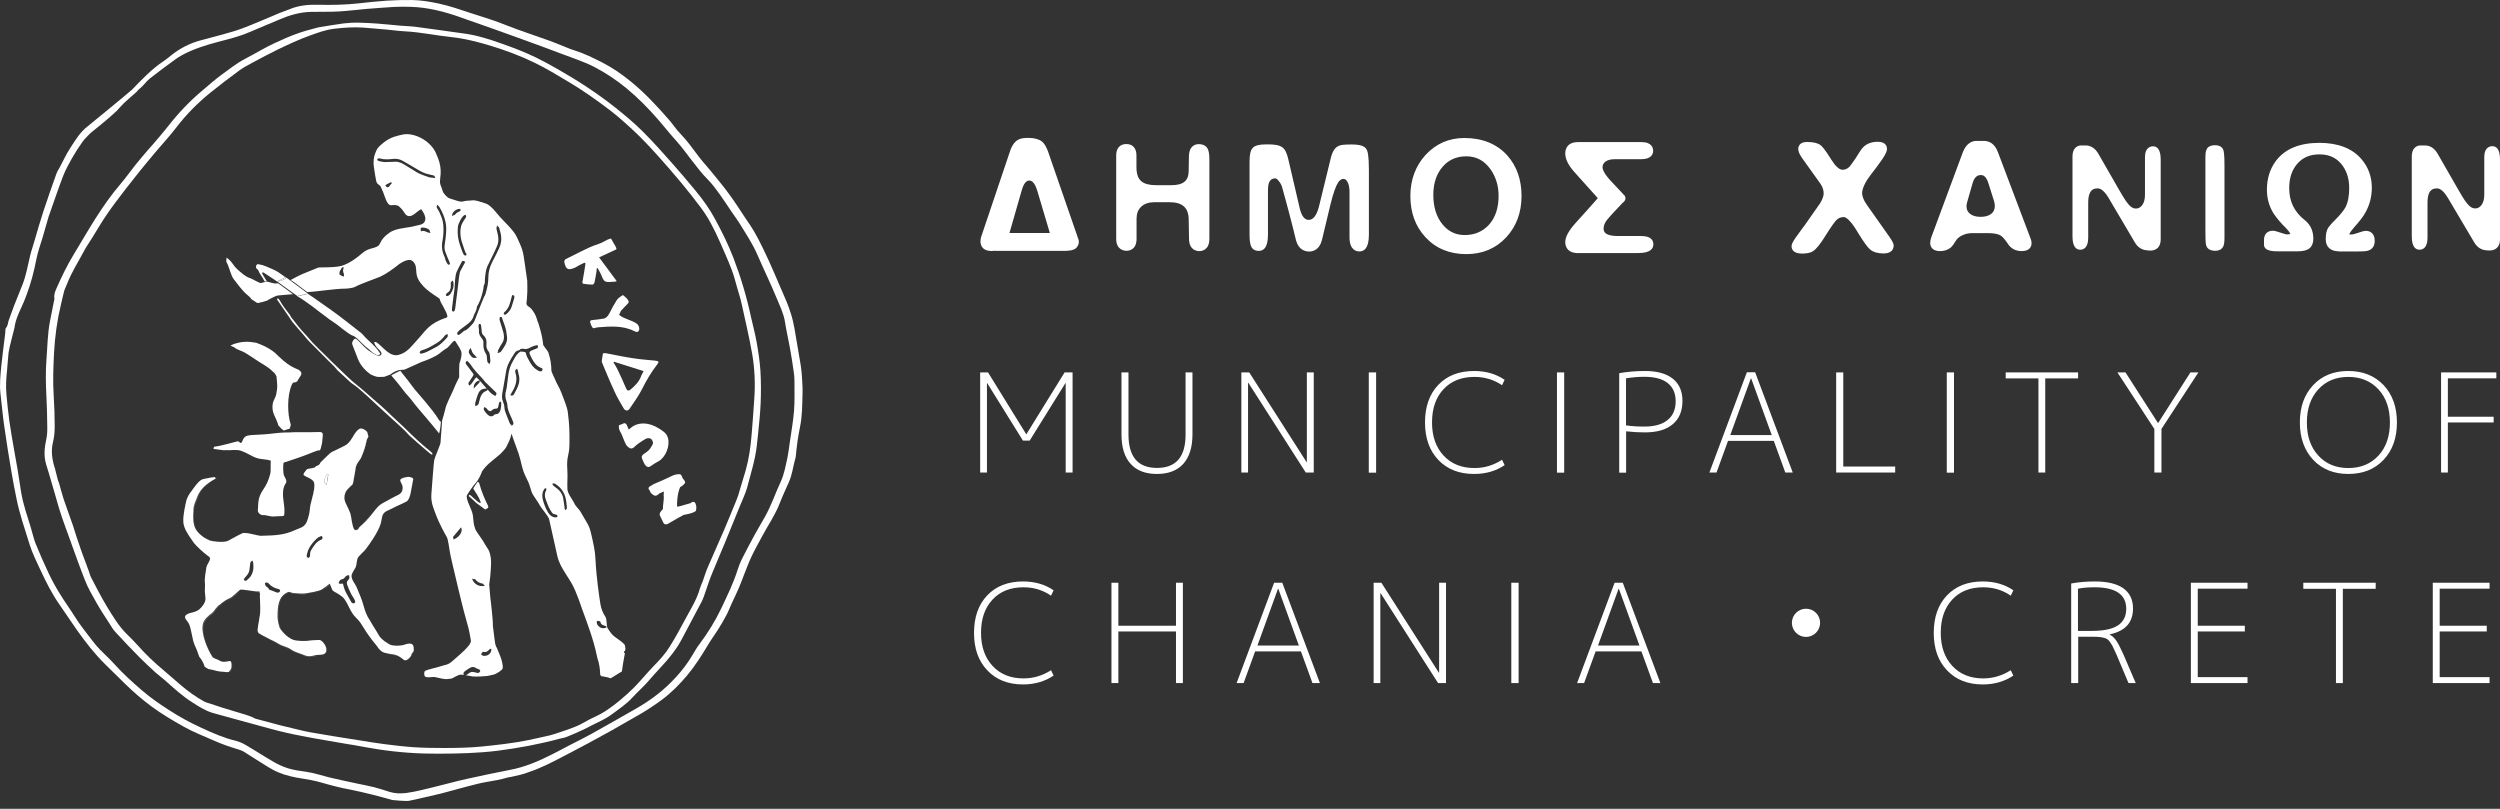 <?xml version="1.0" encoding="UTF-8"?>
<svg xmlns="http://www.w3.org/2000/svg" width="204" height="66" viewBox="0 0 204 66" fill="none">
  <rect x="0" y="0" width="204" height="66" fill="#333333" stroke="none"/>
  <path d="M79.981 38.561V30.387H80.623L83.734 35.423H83.76L86.872 30.387H87.522V38.561H86.96V31.257H86.942L84.024 35.951H83.47L80.552 31.257H80.535V38.561H79.981ZM94.413 38.183C95.969 38.183 96.743 37.278 96.743 35.459V30.387H97.305V35.45C97.305 36.496 97.05 37.295 96.558 37.849C96.057 38.403 95.336 38.675 94.404 38.675C93.473 38.675 92.752 38.403 92.26 37.849C91.759 37.304 91.513 36.496 91.513 35.45V30.387H92.084V35.459C92.084 37.278 92.858 38.183 94.413 38.183ZM101.295 38.561V30.387H101.937L106.622 37.717H106.639V30.387H107.202V38.561H106.552L101.867 31.24H101.84V38.561H101.295ZM111.693 30.387H112.291V38.57H111.693V30.387ZM120.316 30.756C119.252 30.756 118.408 31.09 117.784 31.767C117.16 32.435 116.853 33.34 116.853 34.474C116.853 35.599 117.169 36.505 117.802 37.181C118.435 37.858 119.27 38.192 120.316 38.192C121.133 38.192 121.88 37.964 122.566 37.515L122.777 37.955C122.065 38.438 121.239 38.675 120.281 38.675C119.068 38.675 118.101 38.297 117.371 37.533C116.642 36.768 116.281 35.749 116.281 34.474C116.281 33.182 116.642 32.163 117.363 31.407C118.083 30.651 119.059 30.273 120.281 30.273C121.239 30.273 122.074 30.51 122.777 30.994L122.566 31.433C121.889 30.976 121.142 30.756 120.316 30.756ZM127.048 30.387H127.637V38.57H127.048V30.387ZM132.138 30.449C132.806 30.334 133.509 30.273 134.229 30.273C135.223 30.273 135.979 30.484 136.506 30.906C137.033 31.328 137.288 31.934 137.288 32.716C137.288 33.542 137.024 34.175 136.497 34.615C135.97 35.063 135.214 35.283 134.229 35.283C133.72 35.283 133.21 35.256 132.691 35.195V38.57H132.129V30.449H132.138ZM132.691 34.712C133.166 34.782 133.658 34.808 134.186 34.808C135.003 34.808 135.636 34.632 136.075 34.272C136.515 33.92 136.734 33.411 136.734 32.751C136.734 32.092 136.515 31.6 136.084 31.257C135.653 30.914 135.012 30.747 134.177 30.747C133.676 30.747 133.175 30.791 132.683 30.87V34.712H132.691ZM139.486 38.561L142.544 30.378H143.221L146.289 38.561H145.682L144.742 35.977H141.006L140.066 38.561H139.486ZM141.191 35.502H144.575L142.896 30.879H142.869L141.191 35.502ZM150.411 30.387V38.069H154.647V38.561H149.831V30.387H150.411ZM158.857 30.387H159.446V38.57H158.857V30.387ZM163.665 30.387H169.572V30.879H166.891V38.561H166.337V30.879H163.665V30.387ZM173.439 30.387L176.085 34.509H176.111L178.739 30.387H179.39L176.375 35.002V38.561H175.795V35.002L172.78 30.387H173.439ZM194.499 37.524C193.769 38.297 192.811 38.675 191.624 38.675C190.438 38.675 189.48 38.289 188.759 37.524C188.038 36.751 187.669 35.74 187.669 34.474C187.669 33.209 188.03 32.198 188.759 31.424C189.48 30.651 190.438 30.273 191.624 30.273C192.811 30.273 193.769 30.66 194.499 31.424C195.228 32.198 195.589 33.209 195.589 34.474C195.589 35.74 195.228 36.751 194.499 37.524ZM189.172 37.172C189.787 37.849 190.605 38.192 191.624 38.192C192.644 38.192 193.461 37.849 194.086 37.172C194.71 36.496 195.017 35.59 195.017 34.474C195.017 33.358 194.71 32.453 194.086 31.776C193.461 31.099 192.644 30.756 191.624 30.756C190.605 30.756 189.787 31.099 189.172 31.776C188.548 32.453 188.241 33.358 188.241 34.474C188.241 35.599 188.548 36.496 189.172 37.172ZM203.701 30.87H199.746V34.008H203.481V34.474H199.746V38.561H199.192V30.387H203.701V30.87ZM83.514 47.922C82.451 47.922 81.607 48.256 80.983 48.933C80.359 49.609 80.051 50.506 80.051 51.64C80.051 52.765 80.368 53.67 81.001 54.347C81.633 55.024 82.468 55.358 83.514 55.358C84.332 55.358 85.079 55.129 85.764 54.69L85.975 55.129C85.263 55.604 84.428 55.85 83.479 55.85C82.266 55.85 81.299 55.472 80.57 54.707C79.84 53.943 79.48 52.923 79.48 51.649C79.48 50.357 79.84 49.337 80.561 48.581C81.282 47.825 82.257 47.447 83.479 47.447C84.437 47.447 85.272 47.685 85.975 48.168L85.764 48.608C85.088 48.142 84.341 47.922 83.514 47.922ZM91.258 47.553V51.06H95.96V47.553H96.523V55.736H95.96V51.526H91.258V55.736H90.695V47.553H91.258ZM100.909 55.736L103.967 47.553H104.635L107.703 55.736H107.096L106.156 53.152H102.42L101.48 55.736H100.909ZM102.605 52.677H105.989L104.31 48.045H104.284L102.605 52.677ZM112.089 55.736V47.553H112.722L117.406 54.883H117.433V47.553H117.995V55.736H117.345L112.66 48.405H112.634V55.736H112.089ZM123.322 47.553H123.919V55.736H123.322V47.553ZM128.692 55.736L131.751 47.553H132.419L135.486 55.736H134.88L133.939 53.152H130.204L129.263 55.736H128.692ZM130.397 52.677H133.781L132.102 48.045H132.076L130.397 52.677ZM161.828 47.922C160.765 47.922 159.921 48.256 159.297 48.933C158.673 49.609 158.365 50.506 158.365 51.64C158.365 52.765 158.682 53.67 159.315 54.347C159.947 55.024 160.791 55.358 161.828 55.358C162.637 55.358 163.393 55.129 164.078 54.69L164.289 55.129C163.577 55.604 162.751 55.85 161.793 55.85C160.58 55.85 159.613 55.472 158.884 54.707C158.154 53.943 157.794 52.923 157.794 51.649C157.794 50.357 158.154 49.337 158.875 48.581C159.596 47.825 160.571 47.447 161.793 47.447C162.751 47.447 163.586 47.685 164.289 48.168L164.078 48.608C163.41 48.142 162.654 47.922 161.828 47.922ZM169.009 55.736V47.614C169.616 47.5 170.257 47.447 170.952 47.447C171.98 47.447 172.754 47.641 173.272 48.01C173.791 48.388 174.054 48.933 174.054 49.654C174.054 50.796 173.422 51.499 172.156 51.763V51.789C172.34 51.877 172.516 52.035 172.674 52.255C172.833 52.484 173.026 52.853 173.255 53.363L174.274 55.736H173.685L172.71 53.424C172.578 53.125 172.472 52.897 172.393 52.739C172.305 52.58 172.217 52.44 172.121 52.317C172.032 52.2 171.909 52.114 171.769 52.071C171.637 52.027 171.497 52 171.347 51.983C171.198 51.965 170.978 51.956 170.697 51.956H169.581V55.736H169.009ZM169.572 51.482H170.688C171.655 51.482 172.367 51.332 172.824 51.033C173.272 50.735 173.501 50.278 173.501 49.68C173.501 48.511 172.639 47.922 170.908 47.922C170.416 47.922 169.967 47.957 169.563 48.036V51.482H169.572ZM179.337 48.036V51.06H183.178V51.526H179.337V55.252H183.398V55.736H178.774V47.553H183.398V48.036H179.337ZM187.95 47.553H193.857V48.045H191.176V55.736H190.614V48.045H187.95V47.553ZM199.078 48.036V51.06H202.919V51.526H199.078V55.252H203.147V55.736H198.515V47.553H203.147V48.036H199.078ZM80.913 20.481C80.069 20.481 80.007 19.892 80.007 19.708C80.007 19.541 80.043 19.348 80.122 19.154L82.416 12.342C82.486 12.14 82.556 11.973 82.635 11.85C82.723 11.71 82.82 11.595 82.934 11.498C83.057 11.402 83.207 11.332 83.374 11.296C83.523 11.261 83.699 11.252 83.901 11.252C84.393 11.252 84.763 11.349 85.017 11.543C85.193 11.674 85.36 11.938 85.51 12.334L87.918 19.295C87.927 19.312 87.936 19.348 87.944 19.383C87.997 19.479 88.032 19.594 88.032 19.734C88.032 19.901 87.979 20.042 87.874 20.165C87.769 20.332 87.522 20.437 87.171 20.455C87.118 20.455 87.083 20.455 87.048 20.464C86.995 20.473 86.933 20.473 86.872 20.473H81.282C81.247 20.473 81.212 20.473 81.159 20.464C81.071 20.473 80.983 20.481 80.913 20.481ZM85.668 19.014L84.639 15.559C84.525 15.181 84.323 14.733 83.998 14.733C83.901 14.733 83.602 14.733 83.382 15.498L82.372 19.014H85.668ZM97.868 20.49C97.621 20.49 97.041 20.393 97.024 19.497L96.997 17.889C96.98 16.948 96.488 16.5 95.433 16.5H94.202C93.737 16.5 93.376 16.623 93.121 16.869C92.866 17.106 92.743 17.431 92.743 17.853V19.488C92.743 20.393 92.119 20.464 91.926 20.464C91.733 20.464 91.082 20.393 91.082 19.488V12.668C91.082 12.096 91.39 11.753 91.908 11.753C92.427 11.753 92.734 12.096 92.734 12.668V13.678C92.743 14.214 92.875 14.592 93.148 14.803C93.394 15.005 93.789 15.111 94.334 15.111H95.565C96.549 15.111 96.98 14.768 96.997 13.968L97.015 12.764C97.032 11.859 97.578 11.762 97.815 11.762C98.219 11.762 98.421 11.938 98.518 12.087C98.632 12.272 98.685 12.553 98.685 13.002V19.479C98.685 20.42 98.061 20.49 97.868 20.49ZM106.833 20.525C106.525 20.525 105.98 20.411 105.76 19.629C105.611 19.022 105.453 18.363 105.259 17.634C105.066 16.904 104.855 16.104 104.609 15.234C104.548 15.05 104.442 14.874 104.31 14.724C104.17 14.566 104.099 14.557 104.099 14.557C103.897 14.557 103.466 14.557 103.466 15.48V19.145C103.466 20.024 103.22 20.473 102.728 20.473C102.385 20.473 102.218 20.323 102.139 20.191C102.016 19.998 101.963 19.673 101.963 19.154V13.213C101.963 12.597 102.043 12.254 102.227 12.07C102.394 11.868 102.763 11.78 103.422 11.78C104.038 11.78 104.407 11.85 104.627 12.017C104.846 12.158 105.013 12.483 105.136 13.037L106.077 17.08C106.305 17.941 106.675 17.941 106.798 17.941C107.176 17.941 107.466 17.546 107.65 16.763L108.591 12.905C108.722 12.351 108.942 12.017 109.267 11.894C109.373 11.841 109.584 11.789 110.278 11.789C110.964 11.789 111.342 11.903 111.5 12.175C111.597 12.325 111.702 12.65 111.702 13.889V19.163C111.702 20.279 111.289 20.517 110.937 20.517C110.63 20.517 110.12 20.367 110.12 19.356V15.665C110.12 15.296 110.058 15.005 109.927 14.795C109.821 14.628 109.716 14.601 109.628 14.601C109.522 14.601 109.355 14.636 109.188 14.891C108.995 15.19 108.784 15.797 108.564 16.693L107.87 19.585C107.668 20.393 107.132 20.525 106.833 20.525ZM119.648 20.736C118.277 20.736 117.16 20.27 116.317 19.356C115.499 18.477 115.086 17.352 115.086 15.99C115.086 14.671 115.508 13.538 116.334 12.632C117.187 11.718 118.25 11.261 119.49 11.261C120.966 11.261 122.144 11.745 122.997 12.685C123.77 13.564 124.157 14.671 124.157 15.981C124.157 17.343 123.735 18.477 122.9 19.374C122.056 20.279 120.966 20.736 119.648 20.736ZM119.648 12.755C118.874 12.755 118.233 13.028 117.749 13.573C117.222 14.162 116.958 14.944 116.958 15.902C116.958 16.878 117.204 17.686 117.697 18.293C118.18 18.89 118.778 19.18 119.516 19.18C120.333 19.18 120.984 18.899 121.511 18.328C122.021 17.757 122.285 16.966 122.285 15.981C122.285 15.164 122.065 14.434 121.617 13.801C121.116 13.107 120.474 12.755 119.648 12.755ZM128.806 20.657C127.831 20.657 127.725 20.033 127.725 19.761C127.725 19.339 127.998 18.838 128.551 18.214L129.448 17.221C129.677 16.966 129.887 16.72 130.09 16.5C130.221 16.35 130.318 16.236 130.38 16.166L128.446 14.012C127.971 13.476 127.725 12.975 127.725 12.518C127.725 12.237 127.831 11.595 128.78 11.595H133.948C134.801 11.595 134.897 12.087 134.897 12.307C134.897 12.562 134.766 12.993 133.895 12.993H131.724C131.417 12.993 131.171 13.063 130.995 13.195C130.837 13.318 130.766 13.467 130.766 13.643C130.766 13.784 130.846 14.091 131.355 14.671C131.566 14.9 131.76 15.102 131.927 15.278C132.076 15.427 132.217 15.577 132.34 15.717C132.41 15.805 132.463 15.858 132.489 15.884C132.551 15.92 132.612 16.008 132.63 16.113C132.656 16.236 132.612 16.359 132.524 16.447L132.366 16.596C132.278 16.684 132.173 16.79 132.076 16.904L131.645 17.361C131.47 17.555 131.329 17.704 131.232 17.827C131.153 17.924 131.092 17.985 131.074 18.02C130.933 18.223 130.863 18.416 130.854 18.618C130.846 18.776 130.889 18.899 130.977 18.996C131.144 19.163 131.496 19.26 131.988 19.26H133.939C134.792 19.26 134.915 19.681 134.915 19.936C134.915 20.262 134.704 20.648 133.693 20.648H128.806V20.657ZM153.698 20.683C153.223 20.683 152.854 20.569 152.599 20.358C152.371 20.165 152.046 19.699 151.562 18.908C150.903 17.801 150.551 17.713 150.464 17.713C150.226 17.713 150.033 17.783 149.866 17.941C149.734 18.073 149.47 18.416 148.925 19.286C148.53 19.928 148.205 20.332 147.923 20.508C147.73 20.631 147.44 20.692 147.036 20.692C146.271 20.692 146.192 20.27 146.192 20.095C146.192 19.963 146.245 19.805 146.482 19.453L147.167 18.504H147.176L148.521 16.588C148.714 16.271 148.811 15.981 148.811 15.779C148.811 15.489 148.706 15.199 148.495 14.918L147.018 12.852C146.825 12.562 146.737 12.342 146.737 12.149C146.737 11.877 146.921 11.586 147.431 11.586C147.95 11.586 148.31 11.665 148.539 11.832C148.67 11.929 148.899 12.158 149.453 13.054C149.787 13.582 150.094 13.854 150.358 13.854C150.578 13.854 150.762 13.766 150.938 13.582C151 13.502 151.14 13.327 151.404 12.94C151.527 12.738 151.633 12.58 151.712 12.448C151.8 12.316 151.852 12.237 151.879 12.202C152.177 11.78 152.635 11.569 153.223 11.569C153.927 11.569 153.979 12.008 153.979 12.14C153.979 12.334 153.883 12.641 153.171 13.582C152.951 13.872 152.766 14.1 152.635 14.285C152.503 14.461 152.415 14.584 152.371 14.654C152.09 15.102 151.949 15.471 151.949 15.753C151.949 16.016 152.072 16.341 152.327 16.702L154.173 19.321C154.463 19.734 154.524 19.91 154.524 20.059C154.515 20.218 154.454 20.683 153.698 20.683ZM164.966 20.49C164.465 20.49 164.07 20.27 163.823 19.866C163.533 19.427 163.331 19.26 163.217 19.198C163.006 19.084 162.663 19.022 162.215 19.022H160.932C160.642 19.022 160.369 19.084 160.114 19.207C159.877 19.321 159.71 19.462 159.613 19.62C159.455 19.892 159.306 20.086 159.183 20.2C158.945 20.393 158.655 20.49 158.304 20.49C157.557 20.49 157.504 19.98 157.504 19.822C157.504 19.699 157.53 19.558 157.583 19.392L160.158 12.448C160.457 11.665 160.932 11.498 161.275 11.498H161.89C162.25 11.498 162.751 11.657 163.032 12.421L165.704 19.488C165.748 19.594 165.775 19.717 165.775 19.849C165.775 20.007 165.722 20.49 164.966 20.49ZM161.644 14.285C161.424 14.285 161.125 14.355 160.949 14.997L160.519 16.5C160.483 16.632 160.466 16.737 160.466 16.834C160.466 17.089 160.554 17.282 160.747 17.44C160.949 17.607 161.239 17.695 161.617 17.695C161.995 17.695 162.294 17.607 162.496 17.44C162.69 17.282 162.778 17.071 162.778 16.79C162.778 16.667 162.751 16.535 162.707 16.386L162.277 15.023C162.066 14.285 161.749 14.285 161.644 14.285ZM175.285 20.429C174.828 20.429 174.459 20.209 174.213 19.796L172.05 16.131C171.752 15.638 171.453 15.375 171.189 15.375C170.934 15.375 170.398 15.375 170.398 16.535V19.4C170.398 20.253 169.985 20.376 169.748 20.376C169.458 20.376 169.115 20.191 169.115 19.295V12.791C169.115 11.938 169.66 11.868 169.827 11.868H170.178C170.6 11.868 170.952 12.087 171.215 12.527L172.956 15.559C173.132 15.867 173.29 16.113 173.422 16.324C173.553 16.517 173.668 16.667 173.773 16.772C173.94 16.939 174.107 17.018 174.292 17.018C174.503 17.018 174.67 16.922 174.819 16.72C174.96 16.517 175.03 16.236 175.03 15.884V12.808C175.03 11.999 175.531 11.938 175.689 11.938C175.97 11.938 176.313 12.123 176.313 13.019V19.523C176.313 20.376 175.689 20.446 175.496 20.446H175.285V20.429ZM180.778 20.464C180.216 20.464 180.066 20.183 180.022 20.015C179.996 19.945 179.961 19.734 179.961 18.82V12.931C179.961 12.457 179.996 12.307 180.058 12.202C180.084 12.114 180.242 11.85 180.726 11.85C181.174 11.85 181.341 12.043 181.411 12.202C181.464 12.334 181.517 12.588 181.517 13.502V19.392C181.517 19.717 181.49 19.936 181.429 20.086C181.367 20.218 181.209 20.464 180.778 20.464ZM190.86 20.508C190.174 20.508 189.779 20.147 189.779 19.523C189.779 19.137 189.84 18.838 189.963 18.609L190.148 18.372C190.253 18.249 190.368 18.117 190.526 17.968C190.746 17.748 190.939 17.537 191.088 17.352C191.229 17.177 191.334 17.027 191.396 16.904C191.598 16.509 191.695 15.981 191.695 15.339C191.695 14.531 191.466 13.863 191.018 13.344C190.587 12.843 190.016 12.597 189.269 12.597C188.504 12.597 187.915 12.843 187.467 13.353C187.019 13.863 186.799 14.531 186.799 15.348C186.799 16.438 187.212 17.291 188.074 17.968C188.531 18.328 188.768 18.838 188.768 19.479C188.768 19.831 188.654 20.103 188.443 20.27C188.249 20.429 187.924 20.508 187.476 20.508H185.894C185.551 20.508 184.742 20.508 184.742 19.963V19.576C184.742 19.11 185.015 18.829 185.463 18.829C185.551 18.829 185.692 18.846 186.122 18.996C186.491 19.119 186.579 19.128 186.579 19.128C186.738 19.128 186.843 19.11 186.887 19.093C186.861 19.022 186.781 18.855 186.491 18.565C186.132 18.218 185.808 17.835 185.525 17.423C185.164 16.843 184.98 16.192 184.98 15.48C184.98 14.592 185.217 13.81 185.692 13.16C186.421 12.166 187.616 11.657 189.26 11.657C190.772 11.657 191.923 12.096 192.679 12.966C193.251 13.626 193.541 14.417 193.541 15.313C193.541 16.043 193.365 16.72 193.022 17.335C192.855 17.651 192.547 18.047 192.108 18.539C191.739 18.961 191.704 19.11 191.704 19.128C191.712 19.128 191.756 19.137 191.835 19.137C191.976 19.137 192.169 19.093 192.398 19.005C192.714 18.89 192.917 18.838 193.066 18.838C193.409 18.838 193.778 19.049 193.778 19.655C193.778 20.218 193.426 20.402 193.215 20.455C193.145 20.481 192.987 20.517 192.451 20.517H190.86V20.508ZM202.98 20.429C202.523 20.429 202.154 20.209 201.908 19.796L199.737 16.131C199.438 15.638 199.139 15.375 198.876 15.375C198.621 15.375 198.085 15.375 198.085 16.535V19.4C198.085 20.253 197.672 20.376 197.434 20.376C197.144 20.376 196.801 20.191 196.801 19.295V12.791C196.801 11.938 197.346 11.868 197.513 11.868H197.865C198.287 11.868 198.638 12.087 198.902 12.527L200.642 15.559C200.818 15.867 200.976 16.122 201.108 16.324C201.24 16.517 201.354 16.667 201.46 16.763C201.627 16.93 201.794 17.009 201.978 17.009C202.189 17.009 202.356 16.913 202.506 16.711C202.646 16.509 202.717 16.227 202.717 15.876V12.799C202.717 11.991 203.218 11.929 203.376 11.929C203.666 11.929 204 12.114 204 13.01V19.515C204 20.367 203.376 20.437 203.183 20.437H202.98V20.429Z" fill="white"></path>
  <path fill-rule="evenodd" clip-rule="evenodd" d="M148.521 50.823C148.521 51.456 148.002 51.974 147.369 51.974C146.737 51.974 146.218 51.456 146.218 50.823C146.218 50.19 146.737 49.671 147.369 49.671C148.002 49.671 148.521 50.181 148.521 50.823Z" fill="white"></path>
  <path d="M16.275 53.609C16.064 52.958 16.055 53.029 15.889 52.615C15.722 52.22 15.634 51.376 15.467 50.981C15.344 50.708 14.974 50.444 15.185 50.234C15.405 50.023 15.669 50.04 15.959 49.935C16.223 49.829 16.346 49.715 16.495 49.539C16.952 49.003 16.759 48.766 16.741 48.3C16.741 48.256 16.767 47.702 16.75 47.632C16.706 47.166 16.811 46.806 16.864 46.357C16.908 46.015 17.374 45.628 17.066 45.434H17.058C17.356 45.637 16.89 46.015 16.855 46.357C16.803 46.806 16.697 47.175 16.741 47.632C16.759 47.693 16.732 48.256 16.732 48.3C16.75 48.766 16.943 49.003 16.486 49.539C16.337 49.715 16.214 49.838 15.95 49.935C15.66 50.049 15.396 50.023 15.177 50.234C14.966 50.436 15.335 50.699 15.458 50.972C15.634 51.367 15.722 52.211 15.88 52.607C16.055 53.029 16.055 52.958 16.275 53.609C16.267 53.6 16.539 53.943 16.583 54.083C16.618 54.092 16.706 54.417 16.741 54.435H16.75C16.724 54.417 16.627 54.092 16.592 54.083C16.548 53.952 16.275 53.609 16.275 53.609ZM18.754 53.987C18.798 53.978 18.824 53.987 18.851 54.004C18.824 53.978 18.789 53.969 18.754 53.987C18.42 54.048 18.165 54.101 17.892 53.908C17.805 53.846 17.541 53.785 17.427 53.697C17.541 53.785 17.805 53.855 17.901 53.916C18.165 54.101 18.42 54.048 18.754 53.987ZM27.148 48.133C27.13 48.071 26.998 47.773 26.963 47.676H26.954C26.998 47.79 27.121 48.063 27.148 48.133ZM15.809 44.266C14.966 43.035 14.86 42.842 15.098 41.506C15.256 40.618 15.326 40.539 15.845 39.827C16.029 39.572 16.328 39.176 16.627 39.106C17.014 39.01 17.409 38.957 17.541 38.948C17.541 38.948 17.532 38.948 17.532 38.939C17.4 38.948 17.005 39.01 16.618 39.097C16.31 39.168 16.02 39.563 15.836 39.818C15.317 40.521 15.247 40.609 15.089 41.497C14.86 42.842 14.957 43.035 15.809 44.266C16.003 44.556 16.653 45.136 16.996 45.382C16.653 45.136 16.012 44.564 15.809 44.266ZM21.101 51.64C21.013 51.49 21.101 51.165 21.118 50.989C21.197 50.418 21.268 50.26 21.276 49.68C21.276 49.161 21.197 48.625 21.259 48.537C21.241 48.52 21.233 48.318 21.206 48.3H21.197C21.215 48.335 21.224 48.52 21.241 48.528C21.18 48.616 21.259 49.144 21.259 49.671C21.259 50.251 21.18 50.409 21.101 50.981C21.074 51.157 20.995 51.482 21.074 51.631C21.101 51.675 21.153 51.719 21.215 51.763C21.171 51.719 21.118 51.675 21.101 51.64ZM25.117 52.343C25.68 52.282 25.513 52.325 26.067 52.273C26.119 52.264 26.181 52.29 26.251 52.334C26.195 52.293 26.128 52.269 26.058 52.264C25.504 52.317 25.671 52.264 25.117 52.343C24.871 52.369 24.335 52.343 24.089 52.299C23.984 52.273 23.781 52.211 23.544 52.035C23.79 52.211 23.992 52.282 24.098 52.308C24.344 52.352 24.88 52.369 25.117 52.343ZM30.4 52.264C30.224 52.027 30.048 51.763 29.934 51.614C29.758 51.35 29.609 51.077 29.424 50.814C29.257 50.585 28.994 50.383 28.835 50.146C28.545 49.724 28.457 49.372 28.167 48.95C28.079 48.819 27.93 48.695 27.763 48.581C27.93 48.695 28.071 48.81 28.167 48.95C28.457 49.372 28.545 49.724 28.835 50.146C28.994 50.374 29.257 50.585 29.424 50.814C29.609 51.077 29.758 51.35 29.934 51.614C30.04 51.754 30.215 52.018 30.4 52.264C30.444 52.334 30.831 52.765 30.927 52.95C31.024 53.046 31.094 53.117 31.165 53.178C31.094 53.117 31.024 53.046 30.936 52.958C30.839 52.774 30.461 52.334 30.4 52.264ZM33.089 52.589C33.292 52.51 33.529 52.475 33.661 52.598C33.529 52.475 33.283 52.51 33.089 52.589C32.676 52.739 31.956 52.747 31.701 52.528C31.586 52.466 31.49 52.396 31.411 52.334C31.499 52.396 31.595 52.457 31.709 52.528C31.964 52.756 32.685 52.747 33.089 52.589ZM21.294 43.729C22.63 43.703 23.272 43.65 24.151 43.246C24.52 43.079 24.81 43.044 25.012 42.692C25.144 42.464 25.293 41.787 25.293 41.69C25.293 41.075 25.777 40.02 25.654 39.414C25.627 39.291 25.53 39.194 25.407 39.115C25.522 39.194 25.618 39.291 25.645 39.414C25.768 40.02 25.284 41.075 25.284 41.69C25.284 41.787 25.135 42.455 24.994 42.692C24.783 43.053 24.502 43.079 24.133 43.246C23.263 43.65 22.621 43.703 21.294 43.729C21.083 43.729 20.186 43.457 19.967 43.501L19.976 43.51C20.186 43.466 21.083 43.738 21.294 43.729ZM33.01 53.89C32.993 53.872 32.94 53.82 32.852 53.758C32.94 53.828 32.993 53.881 33.01 53.89ZM29.372 42.947C29.662 42.71 29.943 42.42 30.338 41.936C30.734 41.444 30.857 41.251 31.209 41.049C31.534 40.864 31.841 40.732 32.052 40.592C32.316 40.425 32.703 40.346 32.808 40.055C32.966 39.598 32.694 39.431 32.659 39.176C32.659 39.15 32.703 38.965 33.318 38.895C33.371 38.886 33.59 38.913 33.687 39.001C33.599 38.913 33.371 38.886 33.309 38.895C32.694 38.965 32.65 39.141 32.659 39.176C32.694 39.423 32.966 39.598 32.808 40.055C32.703 40.346 32.307 40.425 32.052 40.592C31.841 40.723 31.534 40.864 31.209 41.049C30.857 41.251 30.734 41.444 30.347 41.936C29.934 42.411 29.653 42.701 29.372 42.947C29.204 43.088 29.284 43.22 28.994 43.237C28.976 43.237 28.967 43.237 28.95 43.228C28.967 43.237 28.985 43.246 29.002 43.246C29.292 43.228 29.213 43.088 29.372 42.947ZM25.047 38.306C25.117 38.227 25.689 38.192 25.741 38.113C25.821 37.964 26.067 38.051 26.172 37.735C26.541 37.375 26.954 36.953 27.078 36.891C27.288 36.777 28.159 36.408 28.334 36.25C28.747 35.898 28.809 35.511 29.187 35.116C29.354 34.949 29.459 34.931 29.662 35.01C29.468 34.931 29.354 34.949 29.187 35.124C28.809 35.52 28.747 35.907 28.334 36.258C28.159 36.408 27.288 36.786 27.078 36.9C26.963 36.962 26.55 37.375 26.172 37.744C26.058 38.06 25.821 37.972 25.741 38.122C25.68 38.192 25.1 38.227 25.047 38.306C24.977 38.377 24.801 38.614 24.775 38.702C24.766 38.737 24.792 38.772 24.836 38.807C24.792 38.772 24.775 38.746 24.783 38.711C24.801 38.623 24.986 38.385 25.047 38.306Z" fill="white"></path>
  <path d="M18.631 44.134C19.167 43.861 19.835 43.448 19.95 43.492C19.87 43.422 19.176 43.852 18.631 44.134C18.209 44.336 17.207 44.143 17.128 44.107C16.917 44.02 16.706 43.897 16.513 43.756C16.706 43.897 16.917 44.02 17.137 44.116C17.216 44.151 18.218 44.345 18.631 44.134ZM19.088 22.802C19.396 23.189 19.765 23.716 20.143 24.032C20.855 24.63 20.055 24.12 20.995 24.727C21.039 24.753 21.769 24.551 21.804 24.525C21.918 24.445 22.49 24.129 22.683 24.111C23.307 24.059 23.588 24.024 23.905 24.006C23.685 23.848 22.841 23.206 22.674 23.11C22.613 23.118 22.586 23.127 22.507 23.136C22.375 23.162 21.576 22.89 21.672 22.986C21.663 23.013 21.321 23.074 21.312 23.101C21.162 23.118 20.556 22.732 20.415 22.696C20.081 22.617 19.642 22.23 19.369 21.976C18.948 21.58 19.009 21.422 18.552 21.07C18.49 21.026 18.57 21.044 18.49 21.026C18.482 21.114 18.447 21.334 18.482 21.395C18.719 21.782 18.816 22.468 19.088 22.802ZM23.061 22.855C22.964 22.89 22.868 22.925 22.771 22.951C22.718 22.969 22.692 22.969 22.736 22.96C22.692 22.96 22.639 22.96 22.595 22.951C22.894 23.18 24.116 24.05 24.265 24.155L25.127 23.962C25.135 23.962 25.135 23.971 25.144 23.971C25.056 23.909 23.72 22.916 23.395 22.67C23.325 22.714 23.263 22.749 23.193 22.793C23.122 22.819 23.087 22.846 23.061 22.855ZM16.996 45.382C17.023 45.4 17.04 45.408 17.058 45.426C17.04 45.417 17.023 45.4 16.996 45.382Z" fill="white"></path>
  <path d="M17.559 39.115C16.873 39.493 16.398 39.932 16.152 40.504C16.038 40.776 15.836 41.277 15.827 41.479C15.801 41.866 15.748 42.253 15.862 42.806C15.941 43.202 16.205 43.518 16.53 43.764C16.214 43.518 15.95 43.211 15.871 42.815C15.757 42.27 15.818 41.884 15.836 41.488C15.845 41.286 16.047 40.785 16.161 40.512C16.398 39.932 16.873 39.502 17.559 39.115C17.664 39.071 17.673 39.036 17.585 38.974C17.655 39.036 17.647 39.062 17.559 39.115ZM29.987 35.309C30.031 35.608 30.119 35.546 29.978 35.766C29.89 35.898 29.899 36.03 29.802 36.355C29.715 36.68 29.618 36.918 29.495 37.234C29.337 37.63 29.064 37.744 29.003 38.236C28.959 38.544 28.95 38.57 28.809 39.352C28.774 39.554 28.712 39.546 28.589 39.669C28.449 39.8 28.247 40.003 28.176 40.178C27.921 40.82 28.264 41.04 28.572 41.875C28.66 42.103 28.73 43.123 28.95 43.237C28.739 43.105 28.669 42.103 28.581 41.884C28.273 41.049 27.93 40.838 28.185 40.187C28.255 40.011 28.458 39.809 28.598 39.677C28.721 39.554 28.783 39.572 28.818 39.361C28.959 38.579 28.967 38.552 29.011 38.245C29.073 37.753 29.354 37.638 29.512 37.243C29.635 36.926 29.732 36.689 29.82 36.364C29.908 36.039 29.908 35.907 29.987 35.775C30.128 35.555 30.04 35.617 29.996 35.318C29.987 35.283 29.925 35.177 29.794 35.081C29.917 35.177 29.978 35.283 29.987 35.309ZM25.408 39.115C25.214 38.983 24.951 38.895 24.836 38.807C24.951 38.895 25.206 38.983 25.408 39.115ZM19.967 43.51C19.967 43.501 19.958 43.501 19.958 43.501L19.967 43.51ZM31.402 53.301C31.868 53.424 32.158 53.442 32.228 53.459C32.492 53.521 32.712 53.661 32.861 53.767C32.721 53.661 32.492 53.521 32.228 53.45C32.149 53.433 31.859 53.415 31.402 53.301ZM33.52 40.17C33.485 40.381 33.38 40.811 33.178 40.908C32.791 41.11 32.36 41.277 31.973 41.488C31.657 41.655 31.279 41.708 31.174 42.156C31.147 42.288 31.103 42.569 31.068 42.692C30.866 43.422 30.031 44.547 30.013 44.573C29.671 45.065 29.644 44.969 29.24 45.443C29.073 45.637 29.126 46.094 28.994 46.322C28.862 46.551 28.686 46.815 28.677 46.964C28.669 47.324 28.976 47.623 29.099 47.931C29.31 48.441 29.521 48.906 29.662 49.434C29.767 49.829 29.925 50.269 30.154 50.585C30.251 50.726 30.444 51.104 30.549 51.244C30.62 51.376 30.822 51.666 30.884 51.798C30.91 51.851 31.015 52.062 31.384 52.334C31.024 52.062 30.91 51.851 30.884 51.798C30.813 51.657 30.62 51.376 30.549 51.244C30.444 51.112 30.251 50.726 30.154 50.585C29.925 50.269 29.767 49.829 29.662 49.434C29.521 48.906 29.31 48.441 29.099 47.931C28.976 47.614 28.66 47.316 28.677 46.955C28.686 46.806 28.862 46.533 28.994 46.313C29.126 46.076 29.073 45.628 29.24 45.434C29.653 44.96 29.671 45.057 30.013 44.564C30.031 44.547 30.866 43.422 31.068 42.692C31.103 42.569 31.138 42.279 31.174 42.147C31.279 41.699 31.657 41.646 31.973 41.479C32.36 41.277 32.791 41.101 33.178 40.899C33.389 40.811 33.494 40.381 33.52 40.17C33.67 39.458 33.67 39.335 33.714 39.124C33.718 39.102 33.716 39.08 33.708 39.06C33.7 39.04 33.687 39.022 33.67 39.009C33.696 39.036 33.714 39.08 33.705 39.115C33.67 39.326 33.661 39.449 33.52 40.17ZM26.55 53.371C26.375 53.547 25.997 53.459 25.759 53.521C25.162 53.688 24.986 53.556 24.687 53.442C24.37 53.327 24.028 53.222 23.834 53.081C23.421 52.782 23.131 52.826 22.701 52.545C22.481 52.396 22.094 52.264 21.866 52.114C21.742 52.035 21.417 51.904 21.224 51.772C21.417 51.904 21.751 52.044 21.874 52.123C22.094 52.264 22.481 52.404 22.701 52.554C23.131 52.835 23.421 52.791 23.834 53.09C24.028 53.231 24.379 53.336 24.687 53.45C24.986 53.565 25.162 53.697 25.759 53.53C26.005 53.459 26.383 53.547 26.55 53.371C26.858 53.09 26.533 52.519 26.251 52.334C26.533 52.528 26.84 53.081 26.55 53.371ZM26.339 48.133C26.058 48.318 25.206 48.423 25.118 48.449C24.775 48.528 24.406 48.467 24.063 48.449C23.65 48.423 23.746 48.247 23.404 48.441C22.753 48.81 22.701 49.557 22.692 50.339C22.692 50.559 22.788 51.2 22.92 51.376C23.14 51.684 23.36 51.895 23.553 52.027C23.36 51.886 23.149 51.684 22.929 51.376C22.797 51.192 22.692 50.559 22.701 50.33C22.709 49.548 22.762 48.801 23.412 48.432C23.755 48.238 23.659 48.414 24.072 48.441C24.414 48.467 24.784 48.52 25.126 48.441C25.214 48.432 26.067 48.318 26.339 48.133C26.48 48.045 26.805 47.808 26.963 47.685V47.676L26.339 48.133ZM27.253 48.273C27.35 48.344 27.482 48.397 27.579 48.458C27.64 48.502 27.702 48.537 27.763 48.572C27.702 48.528 27.64 48.493 27.579 48.449C27.482 48.397 27.35 48.335 27.253 48.273ZM19.615 48.177C19.492 48.265 18.93 48.801 18.798 48.854C18.227 49.082 17.858 49.513 17.954 49.399C17.752 49.486 17.523 49.917 17.365 50.04C17.058 50.286 16.68 50.576 16.592 50.963C16.425 51.719 16.917 52.95 17.374 53.653C17.383 53.67 17.401 53.679 17.418 53.697C17.401 53.688 17.392 53.67 17.383 53.661C16.926 52.958 16.434 51.719 16.601 50.972C16.689 50.585 17.067 50.286 17.374 50.049C17.532 49.917 17.761 49.495 17.963 49.399C17.866 49.513 18.235 49.082 18.807 48.854C18.947 48.801 19.501 48.273 19.615 48.177C19.756 48.08 21.048 48.388 21.198 48.3V48.291C21.066 48.388 19.747 48.08 19.615 48.177ZM33.661 52.598C33.705 52.642 33.731 52.695 33.749 52.774C33.837 53.319 33.643 53.134 33.556 53.486C33.538 53.547 33.239 53.96 33.011 53.89L33.019 53.899C33.248 53.969 33.547 53.547 33.564 53.494C33.652 53.143 33.854 53.319 33.758 52.782C33.748 52.712 33.714 52.646 33.661 52.598ZM18.921 54.523C18.921 54.593 18.745 54.839 18.71 54.857C18.587 54.918 18.429 54.857 18.315 54.857C17.735 54.839 17.673 54.742 17.216 54.663C17.031 54.637 17.005 54.62 16.917 54.558C17.014 54.62 17.04 54.637 17.225 54.663C17.682 54.742 17.735 54.839 18.315 54.857C18.429 54.857 18.587 54.918 18.71 54.857C18.754 54.848 18.93 54.602 18.921 54.523C18.939 54.382 18.965 54.075 18.851 53.995C18.956 54.083 18.93 54.373 18.921 54.523ZM16.741 54.444C16.803 54.488 16.847 54.514 16.882 54.54C16.847 54.514 16.803 54.479 16.741 54.444Z" fill="white"></path>
  <path d="M50.985 53.117C51.073 52.994 51.02 52.871 51.011 52.765C50.994 52.633 51.073 52.598 50.124 51.93C49.992 51.842 49.816 51.631 49.579 51.254C49.473 51.095 49.535 50.515 49.403 50.331C49.198 50.029 49.06 49.688 48.999 49.329C48.911 48.801 48.656 47.07 48.594 45.699C48.568 44.952 48.41 44.31 48.243 43.58C48.067 42.807 47.935 42.763 47.399 41.805C47.241 41.515 46.968 41.339 46.845 41.031C46.801 40.926 46.547 40.548 46.485 40.434C46.344 40.17 46.309 40.029 46.3 39.95C46.274 39.238 46.336 39.019 46.292 38.307C46.221 37.138 46.45 37.313 46.467 36.224C46.476 35.125 46.467 34.738 46.336 33.648C46.292 33.244 45.966 32.453 45.817 32.066C45.632 31.574 45.439 31.354 45.246 30.853C45.184 30.695 44.991 30.37 44.991 30.194C44.991 29.851 44.938 29.306 44.736 28.735C44.709 28.647 44.323 28.208 44.323 28.12C44.288 27.742 44.191 27.267 44.085 26.898C43.857 26.081 43.883 26.283 43.883 26.283C43.883 26.283 43.769 25.826 43.611 25.562C43.206 24.903 43.119 25.122 42.969 24.832C42.916 24.727 43.075 24.428 43.022 22.908C42.688 20.666 42.767 20.684 42.398 19.831C42.038 18.996 41.976 18.926 40.825 17.731C40.587 17.485 40.069 16.72 39.603 16.597C39.225 16.483 38.961 16.368 38.645 16.342C38.592 16.359 38.091 16.377 38.038 16.386C37.529 16.474 37.766 16.535 36.694 16.192C36.575 16.148 36.472 16.072 36.395 15.973C36.28 15.894 36.245 15.779 36.157 15.691C36.061 15.41 36.034 15.34 36.034 15.322C36.026 15.313 36.017 15.278 35.946 15.094C35.876 14.892 35.903 14.707 35.929 14.47C36.034 13.696 35.867 13.143 35.56 12.466C35.103 11.464 33.775 10.787 32.861 10.98C32.466 11.068 31.868 11.174 31.297 11.639C30.831 12.026 30.77 12.097 30.602 12.554C30.515 12.782 30.436 13.178 30.515 13.661C30.69 14.777 30.682 14.927 30.892 15.059C31.103 15.19 31.095 15.322 31.191 15.516C31.393 15.894 31.534 16.808 31.956 16.746C32.158 16.72 32.395 16.711 32.562 16.843C32.844 17.089 32.94 17.273 33.055 17.441C33.257 17.722 33.547 17.678 33.846 17.441C34.206 17.159 34.066 17.256 34.364 17.063C34.575 17.353 34.69 17.564 34.707 17.81C34.733 18.091 34.531 18.284 34.294 18.337C33.503 18.522 33.696 18.495 32.888 18.618C32.483 18.68 32.088 18.768 31.754 19.005C30.972 19.568 31.086 19.919 30.84 20.077C30.497 20.297 30.04 20.244 29.583 20.64C29.143 21.018 28.581 21.466 27.869 21.695C27.096 21.879 26.093 21.782 25.944 21.844C25.759 21.914 24.837 22.292 24.652 22.371C23.975 22.688 24.063 22.679 23.72 22.846C23.773 22.899 23.87 22.943 23.896 22.96C24.3 23.233 24.678 23.558 25.083 23.839C25.162 23.822 25.241 23.804 25.294 23.822C25.513 23.822 27.438 23.558 28.027 23.558C28.238 23.558 28.739 23.532 28.985 23.4C29.416 23.162 30.805 22.679 31.033 22.574C31.49 22.363 32.026 21.993 32.615 21.519C33.503 20.956 33.705 21.273 33.872 21.58C33.986 21.791 33.942 22.248 34.013 22.477C34.092 22.749 34.162 22.943 34.584 23.4C34.839 23.681 35.384 24.05 35.779 24.305C35.946 24.41 35.867 24.472 35.973 24.665C36.272 25.202 36.641 25.843 36.456 25.905C34.971 26.406 34.795 26.933 34.013 27.777C33.556 28.269 33.204 28.797 32.501 28.963C31.78 29.139 31.209 28.252 30.726 27.935C30.655 27.891 30.506 27.891 30.532 27.97C30.708 28.436 31.024 28.515 31.139 28.84C31.112 28.999 30.972 29.218 30.268 28.726C29.653 28.366 29.328 27.768 28.994 27.628C28.95 27.61 28.792 27.777 28.757 27.9C28.695 28.049 28.774 28.172 28.853 28.383C28.959 28.665 29.02 28.788 29.091 28.99C29.214 29.333 29.398 29.93 30.207 30.528C30.295 30.59 30.726 30.765 30.84 30.756C30.972 30.748 30.989 30.774 31.358 30.748L31.851 30.563C32.07 30.387 32.211 30.317 32.492 30.22C32.738 30.141 32.809 30.22 33.055 30.141C33.978 29.737 34.347 29.552 34.373 29.544C34.725 29.429 35.261 29.218 35.648 28.99C35.85 28.876 36.193 28.55 36.404 28.445C36.737 28.269 37.028 27.61 37.177 27.874C37.353 28.172 37.643 28.55 37.66 28.805C37.678 28.972 37.625 29.289 37.485 29.675C37.467 29.719 37.467 30.431 37.467 30.466C37.485 30.88 37.467 30.783 37.361 30.994C37.221 31.266 37.098 31.556 36.984 31.838C36.817 32.233 36.412 32.954 36.324 33.428C36.316 33.499 36.105 34.237 36.078 34.307C36.017 35.072 35.955 36.092 35.946 36.127C35.885 36.434 35.481 37.278 35.428 37.586C35.384 37.832 35.252 39.651 35.199 40.337C35.147 41.093 35.445 41.629 35.612 42.104C35.779 42.561 36.219 43.422 36.465 43.835C36.553 43.993 36.65 44.644 36.702 45.004C36.737 45.277 37.019 46.446 37.379 47.966C37.599 48.854 37.775 49.627 37.994 50.401C38.17 51.016 38.284 51.394 38.425 52.264C38.46 52.475 38.179 52.757 38.161 52.783C37.924 53.082 37.265 53.644 36.887 53.969C36.518 54.286 36.447 54.198 35.7 54.444C35.489 54.514 34.856 54.637 34.681 54.752C34.593 54.813 34.602 55.103 34.663 55.182C34.795 55.358 35.349 55.191 35.551 55.261C35.56 55.27 36.263 55.428 36.395 55.42C37.142 55.358 36.746 55.367 37.476 55.068C37.537 55.042 37.704 55.05 37.889 55.077C37.869 55.069 37.851 55.057 37.836 55.042C37.801 55.007 37.81 54.919 37.836 54.883C37.862 54.84 37.907 54.787 37.959 54.752C38.047 54.69 38.144 54.629 38.232 54.567L38.302 54.523C38.399 54.462 38.495 54.426 38.583 54.426C38.671 54.426 38.759 54.453 38.838 54.514C38.873 54.541 38.926 54.558 38.979 54.576C39.005 54.585 39.04 54.593 39.067 54.611C39.137 54.637 39.172 54.673 39.181 54.717L39.19 54.743L39.163 54.813C39.137 54.857 39.093 54.883 39.049 54.901L39.032 54.91L38.988 54.919L38.697 54.848C38.645 54.84 38.601 54.831 38.557 54.831C38.435 54.831 38.319 54.878 38.232 54.963C38.165 55.022 38.087 55.067 38.003 55.094H37.994C38.267 55.138 38.539 55.2 38.575 55.2C38.961 55.226 39.436 55.191 39.787 55.156C39.928 55.138 40.28 55.042 40.332 55.033C40.552 54.963 40.992 54.673 41.018 54.541C41.106 54.013 40.543 52.915 40.535 52.853C40.394 52.651 40.376 52.299 40.341 52.044C40.288 51.684 40.28 51.596 40.218 51.078C40.236 50.594 40.06 49.241 40.06 49.162C40.016 48.968 39.928 47.755 39.919 47.685C39.919 47.65 39.998 47.131 39.998 47.105C40.06 46.261 40.165 45.655 39.91 44.96C39.884 44.881 39.55 44.398 39.524 44.336C39.41 44.072 38.882 43.431 38.777 43.158C38.618 42.701 38.654 42.578 38.592 42.095C38.531 41.568 38.082 40.961 38.082 40.486C38.056 40.469 38.372 39.915 38.961 39.23C39.286 38.728 39.295 38.474 39.383 38.403C39.489 38.236 39.708 37.964 40.165 37.595C40.904 36.997 40.807 37.076 41.088 36.769C41.308 36.531 41.334 36.443 41.387 36.32C41.422 36.241 41.633 35.916 41.739 35.38C41.95 36.039 42.125 36.434 42.319 37.015C42.574 37.788 42.547 38.175 42.899 38.895C43.294 39.722 43.101 39.291 43.382 40.144C43.47 40.407 43.91 40.952 44.033 41.207C44.165 41.48 44.753 42.104 44.815 42.394C44.947 42.965 45.351 44.82 45.483 45.391C45.72 46.419 46.52 47.166 46.942 48.204C47.285 49.038 47.188 48.836 47.496 49.689C47.953 50.937 48.436 52.212 48.7 53.495C48.718 53.583 48.744 53.671 48.761 53.758C48.902 54.145 48.955 54.558 48.972 54.971C48.972 55.007 48.981 55.042 48.981 55.077C48.999 55.094 49.016 55.121 49.034 55.138L49.069 55.174L49.368 55.226C49.526 55.253 49.684 55.297 49.834 55.349C50.08 55.2 50.317 55.05 50.563 54.901C50.625 54.866 50.686 54.822 50.748 54.787C50.801 54.383 50.862 53.978 50.941 53.583C50.968 53.468 50.985 53.38 50.994 53.293C50.906 53.284 50.88 53.24 50.941 53.161L50.985 53.117ZM28.036 22.574C27.992 22.556 27.948 22.547 27.904 22.521C27.843 22.486 27.781 22.451 27.693 22.389C27.711 22.292 27.693 22.152 27.755 22.081C27.834 21.985 27.851 21.818 28.027 21.791C28.036 21.835 28.045 21.862 28.036 21.879C27.966 22.037 27.992 22.187 28.053 22.336C28.062 22.363 28.08 22.398 28.08 22.433C28.062 22.477 28.045 22.53 28.036 22.574ZM31.947 14.979C31.859 15.05 31.763 15.261 31.657 15.278C31.561 15.296 31.402 15.155 31.481 15.094C31.578 15.006 31.78 14.944 31.877 14.874C32.026 14.909 31.974 14.953 31.947 14.979ZM35.023 18.996C34.927 18.979 34.848 18.935 34.769 18.908C34.693 18.866 34.609 18.842 34.523 18.838C34.487 18.838 34.452 18.847 34.417 18.856L34.355 18.882L34.338 18.812C34.32 18.741 34.312 18.662 34.347 18.61C34.373 18.583 34.408 18.566 34.461 18.566C34.619 18.574 34.839 18.592 35.015 18.741C35.05 18.768 35.059 18.803 35.068 18.847L35.085 18.908L35.12 19.014L35.023 18.996ZM35.445 14.514C35.393 14.505 35.349 14.505 35.296 14.505C35.199 14.496 35.103 14.487 35.006 14.461C34.672 14.355 34.408 14.25 34.171 14.145C34.057 14.092 33.951 14.021 33.837 13.951C33.767 13.898 33.688 13.854 33.608 13.81C33.494 13.749 33.38 13.67 33.266 13.6C33.081 13.485 32.897 13.362 32.703 13.283C32.571 13.23 32.431 13.195 32.264 13.195L32.097 13.204C31.903 13.213 31.701 13.222 31.508 13.222H31.367C31.244 13.222 31.121 13.186 30.998 13.16L30.91 13.143C30.866 13.134 30.84 13.098 30.822 13.081L30.778 13.046L30.796 12.984C30.811 12.963 30.831 12.946 30.853 12.934C30.876 12.921 30.902 12.915 30.928 12.914C30.954 12.914 30.989 12.923 31.007 12.931C31.191 12.984 31.367 13.002 31.578 13.002C31.736 13.002 31.895 12.984 32.053 12.967C32.114 12.958 32.167 12.958 32.228 12.958C32.431 12.958 32.624 13.002 32.809 13.098C32.967 13.178 33.116 13.274 33.274 13.362C33.362 13.415 33.45 13.468 33.547 13.52C33.661 13.582 33.767 13.643 33.872 13.714C34.153 13.881 34.435 14.057 34.751 14.162C34.865 14.197 34.98 14.224 35.094 14.25C35.155 14.259 35.217 14.276 35.278 14.294C35.366 14.303 35.454 14.32 35.498 14.461L35.525 14.549L35.445 14.514ZM37.072 43.993L37.001 44.02L36.992 43.941L37.054 43.932L36.984 43.914C36.975 43.879 36.957 43.835 36.992 43.782C37.133 43.607 37.291 43.422 37.441 43.246L37.625 43.027L37.66 43.132C37.748 43.449 37.423 43.853 37.072 43.993ZM39.884 53.047C39.946 52.985 39.972 52.95 40.025 52.95L40.095 52.941V53.011C40.095 53.196 39.963 53.389 39.796 53.46C39.717 53.495 39.629 53.521 39.532 53.521C39.489 53.521 39.436 53.512 39.392 53.495C39.339 53.477 39.242 53.433 39.278 53.345C39.295 53.301 39.33 53.266 39.365 53.231L39.41 53.187L39.489 53.196C39.515 53.196 39.55 53.205 39.585 53.205C39.708 53.205 39.805 53.126 39.884 53.047ZM38.636 47.245C38.724 47.254 38.768 47.254 38.803 47.298C38.935 47.474 39.119 47.58 39.41 47.632H39.427L39.471 47.667L39.445 47.738L39.506 47.729L39.559 47.799L39.471 47.817C39.427 47.826 39.374 47.826 39.33 47.826C39.005 47.826 38.689 47.623 38.566 47.325L38.522 47.219L38.636 47.245ZM41.15 25.483C41.528 25.175 41.624 24.736 41.73 24.305C41.739 24.261 41.756 24.217 41.765 24.182L41.8 24.076L41.906 24.094L41.967 24.156C41.976 24.244 41.976 24.288 41.958 24.34C41.888 24.578 41.818 24.824 41.739 25.052C41.677 25.237 41.554 25.413 41.37 25.588C41.334 25.615 41.299 25.641 41.264 25.659L41.229 25.685L41.15 25.676L41.194 25.632L41.141 25.667L41.115 25.641L41.106 25.579C41.115 25.544 41.123 25.509 41.15 25.483ZM37.757 17.678L37.81 17.616C37.836 17.59 37.871 17.572 37.898 17.555L37.959 17.528L38.021 17.572C38.065 17.678 38.012 17.748 37.986 17.792L37.88 17.95C37.819 18.047 37.748 18.144 37.704 18.249C37.546 18.583 37.555 18.935 37.581 19.234C37.608 19.55 37.713 19.849 37.819 20.139C37.862 20.253 37.898 20.367 37.933 20.482C37.959 20.543 37.977 20.596 38.012 20.64C38.082 20.719 38.074 20.772 38.056 20.798L38.038 20.833L37.968 20.851C37.907 20.851 37.845 20.798 37.81 20.728C37.731 20.561 37.669 20.385 37.608 20.209L37.564 20.086C37.379 19.585 37.309 19.067 37.361 18.53C37.379 18.346 37.467 18.17 37.546 18.003C37.616 17.845 37.687 17.766 37.757 17.678ZM36.904 17.511C36.948 17.256 37.265 17.045 37.493 17.045H37.546L37.581 17.098C37.608 17.212 37.502 17.247 37.467 17.265C37.335 17.317 37.239 17.379 37.177 17.467C37.151 17.511 37.098 17.528 37.054 17.555L36.992 17.572L36.878 17.643L36.904 17.511ZM36.316 21.062C36.307 21.027 36.289 20.991 36.28 20.965C36.069 20.543 36.017 20.121 36.105 19.655C36.175 19.295 36.201 18.926 36.184 18.548C36.175 18.249 36.122 17.977 36.026 17.722C35.929 17.476 35.823 17.203 35.656 16.975C35.642 16.948 35.633 16.918 35.632 16.888C35.63 16.857 35.636 16.827 35.648 16.799L35.674 16.702L35.744 16.773C35.797 16.817 35.823 16.843 35.841 16.869C36.087 17.265 36.263 17.695 36.359 18.126C36.439 18.486 36.412 18.856 36.386 19.207L36.377 19.269C36.368 19.418 36.342 19.559 36.324 19.708C36.307 19.849 36.28 19.998 36.272 20.139C36.263 20.262 36.289 20.411 36.333 20.543C36.404 20.728 36.483 20.912 36.553 21.097L36.667 21.352C36.685 21.387 36.694 21.422 36.702 21.466L36.72 21.519L36.685 21.58L36.641 21.598L36.562 21.589C36.474 21.492 36.421 21.369 36.368 21.255L36.324 21.159C36.342 21.123 36.333 21.097 36.316 21.062ZM36.421 27.61C36.193 27.856 35.955 28.111 35.656 28.278C35.384 28.427 35.111 28.577 34.839 28.709C34.733 28.761 34.628 28.788 34.523 28.823L34.426 28.849L34.391 28.858L34.285 28.84L34.25 28.788C34.25 28.63 34.391 28.594 34.435 28.577C34.786 28.489 35.103 28.313 35.41 28.128L35.595 28.023C35.858 27.874 36.087 27.663 36.289 27.399C36.342 27.329 36.351 27.32 36.456 27.285L36.518 27.258L36.535 27.32C36.571 27.46 36.483 27.548 36.421 27.61ZM36.588 24.129L36.571 24.138L36.5 24.156C36.483 24.156 36.421 24.156 36.395 24.112C36.359 24.05 36.404 23.997 36.421 23.98C36.447 23.927 36.5 23.892 36.571 23.848C36.597 23.83 36.632 23.804 36.641 23.795C36.825 23.567 36.79 23.268 36.781 23.136C36.773 23.083 36.773 23.057 36.79 23.039H36.817L36.808 23.031C36.834 22.987 36.852 22.951 36.887 22.934L36.948 22.899L37.001 23.039C37.045 23.373 36.966 23.681 36.764 23.971C36.72 24.033 36.658 24.076 36.588 24.129ZM37.239 24.402C37.203 24.665 37.177 24.929 37.142 25.193C37.132 25.241 37.118 25.288 37.098 25.333L37.08 25.377L37.01 25.421L36.931 25.413L36.887 25.36C36.878 25.281 36.878 25.245 36.878 25.21C36.922 24.797 37.063 23.716 37.089 23.576C37.089 23.558 37.089 23.496 37.098 23.417C37.115 23.119 37.133 22.486 37.265 22.178C37.335 22.002 37.608 21.492 37.696 21.334L37.713 21.308L37.801 21.29C37.854 21.29 37.907 21.317 37.933 21.352L37.959 21.387C37.959 21.387 37.731 21.818 37.722 21.826C37.687 21.906 37.652 21.958 37.625 22.011C37.572 22.09 37.537 22.152 37.511 22.284C37.467 22.503 37.432 22.785 37.406 23.066C37.379 23.268 37.361 23.479 37.335 23.646C37.318 23.769 37.3 23.892 37.291 24.015L37.239 24.402ZM37.871 26.995L37.555 27.258C37.529 27.285 37.493 27.302 37.458 27.311L37.414 27.337L37.344 27.311C37.265 27.188 37.335 27.1 37.379 27.065C37.441 27.003 37.502 26.933 37.572 26.88L37.889 26.643C37.986 26.573 38.082 26.494 38.179 26.423C38.355 26.283 38.548 26.107 38.627 25.834C38.662 25.72 38.715 25.615 38.768 25.509L38.829 25.377C38.873 25.272 38.917 25.158 38.908 25.043C39.032 24.832 39.119 24.648 39.19 24.472C39.348 24.041 39.436 23.672 39.471 23.329C39.524 23.206 39.55 23.127 39.559 23.101C39.568 23.022 39.568 22.943 39.568 22.864C39.577 22.749 39.577 22.635 39.594 22.521C39.62 22.292 39.647 22.081 39.717 21.879C39.761 21.739 39.831 21.598 39.902 21.466C39.928 21.405 39.963 21.343 39.99 21.282L40.157 20.939C40.297 20.657 40.438 20.367 40.561 20.077C40.702 19.743 40.702 19.374 40.561 18.882C40.517 18.741 40.491 18.636 40.535 18.495L40.561 18.399L40.675 18.513C40.702 18.539 40.728 18.566 40.737 18.601L40.772 18.724C40.816 18.891 40.86 19.049 40.886 19.216C40.939 19.576 40.886 19.919 40.728 20.253C40.578 20.578 40.42 20.895 40.253 21.211L40.148 21.422C39.946 21.826 39.849 22.222 39.849 22.644C39.849 22.846 39.831 23.066 39.787 23.303C39.743 23.54 39.673 23.787 39.612 23.997C39.594 24.059 39.568 24.112 39.532 24.164L39.48 24.27C39.392 24.472 39.313 24.665 39.234 24.868C39.067 25.298 38.9 25.72 38.733 26.151C38.654 26.362 38.495 26.502 38.355 26.652L38.284 26.722C38.205 26.801 38.117 26.872 38.021 26.942L37.871 26.995ZM39.743 28.471L39.77 28.524C39.787 28.559 39.796 28.594 39.823 28.621C39.91 28.717 39.963 28.84 39.972 28.999L39.99 29.166L40.016 29.465C40.016 29.5 40.007 29.535 39.99 29.57L39.972 29.623L39.937 29.728L39.867 29.64L39.831 29.605C39.805 29.579 39.779 29.552 39.77 29.517C39.752 29.403 39.735 29.297 39.735 29.192C39.735 29.06 39.708 28.955 39.647 28.858C39.515 28.647 39.445 28.419 39.445 28.172V27.926C39.445 27.812 39.41 27.724 39.33 27.628C39.199 27.469 39.058 27.276 39.084 27.012C39.093 26.933 39.075 26.845 39.067 26.766C39.058 26.713 39.049 26.669 39.049 26.617C39.049 26.581 39.049 26.546 39.058 26.52L39.067 26.467L39.119 26.432H39.172L39.242 26.485C39.242 26.485 39.278 26.722 39.286 26.793C39.295 26.854 39.313 27.091 39.313 27.091C39.322 27.197 39.365 27.285 39.436 27.346C39.62 27.504 39.708 27.715 39.7 27.97C39.682 28.172 39.673 28.331 39.743 28.471ZM38.917 29.174L38.812 29.201C38.777 29.21 38.742 29.21 38.715 29.21C38.548 29.21 38.469 29.104 38.407 29.016L38.372 28.972C38.223 28.797 38.214 28.673 38.328 28.489L38.39 28.383L38.487 28.603C38.513 28.682 38.539 28.753 38.583 28.814C38.627 28.876 38.68 28.928 38.75 28.999L38.917 29.174ZM38.662 31.548C38.662 31.345 38.856 31.108 39.067 31.064L39.137 31.047V31.117C39.146 31.152 39.146 31.187 39.119 31.222C39.023 31.319 38.654 31.706 38.654 31.706L38.662 31.548ZM39.093 32.804C39.067 32.936 39.04 33.059 38.864 33.112L38.785 33.139L38.777 33.007C38.768 32.966 38.768 32.924 38.777 32.884L38.829 32.708C38.882 32.514 38.944 32.312 39.023 32.119C39.137 31.846 39.33 31.715 39.612 31.715H39.717L39.559 31.53C39.401 31.345 39.251 31.17 39.084 30.985C39.04 30.932 38.979 30.88 38.926 30.827L38.882 30.783C38.777 30.862 38.706 30.976 38.627 31.09C38.548 31.214 38.469 31.337 38.346 31.433L38.302 31.468L38.267 31.416C38.179 31.293 38.24 31.214 38.276 31.17L38.372 31.02C38.451 30.906 38.522 30.783 38.601 30.669C38.654 30.59 38.654 30.528 38.583 30.449C38.46 30.291 38.346 30.141 38.232 29.983L38.047 29.737C38.012 29.693 37.933 29.587 38.074 29.473L38.117 29.438L38.223 29.544C38.276 29.596 38.337 29.649 38.372 29.711C38.654 30.15 39.023 30.528 39.348 30.871C39.401 30.924 39.445 30.976 39.489 31.038C39.532 31.09 39.568 31.152 39.62 31.196C39.884 31.46 40.157 31.723 40.429 31.978C40.543 32.093 40.543 32.128 40.447 32.26L40.438 32.321L40.394 32.295C40.218 32.216 40.051 32.084 39.91 31.925L39.787 31.785L39.77 31.811L39.761 31.838L39.717 31.882C39.304 32.022 39.19 32.374 39.093 32.804ZM40.719 33.683C40.649 33.754 40.57 33.798 40.473 33.798C40.403 33.798 40.367 33.815 40.341 33.842C40.262 33.929 40.174 33.974 40.086 33.974C40.007 33.974 39.928 33.947 39.849 33.877C39.726 33.78 39.585 33.648 39.471 33.411L39.48 33.314L39.506 33.226L39.585 33.244C39.656 33.288 39.691 33.306 39.726 33.349C39.823 33.481 39.91 33.552 39.99 33.552C40.042 33.552 40.104 33.525 40.165 33.464C40.236 33.393 40.332 33.349 40.429 33.349H40.455C40.561 33.349 40.666 33.323 40.693 32.998C40.693 32.954 40.71 32.919 40.737 32.866L40.772 32.778L40.895 32.796C40.913 33.226 40.86 33.534 40.719 33.683ZM40.702 28.788L40.605 28.814L40.622 28.717L40.684 28.726L40.622 28.682C40.622 28.647 40.631 28.612 40.649 28.577L40.71 28.454C40.781 28.322 40.851 28.181 40.939 28.058C41.132 27.794 41.176 27.496 41.062 27.082C41.018 26.916 40.965 26.748 40.913 26.59L40.833 26.335C40.798 26.23 40.772 26.151 40.763 26.063C40.754 26.019 40.763 25.984 40.772 25.949L40.781 25.896L40.842 25.861L40.939 25.87L40.956 25.913L41.018 26.098C41.071 26.247 41.115 26.388 41.176 26.538C41.299 26.863 41.343 27.214 41.378 27.513C41.396 27.724 41.343 27.944 41.229 28.155C41.123 28.331 41.018 28.506 40.895 28.673C40.86 28.717 40.798 28.761 40.702 28.788ZM42.266 31.521C42.196 31.686 42.117 31.848 42.029 32.005L41.958 32.136C41.932 32.189 41.888 32.277 41.774 32.277L41.721 32.268L41.633 32.251L41.835 31.899C42.152 31.354 42.213 30.88 42.055 30.405C42.029 30.317 42.011 30.229 42.125 30.133L42.187 30.08L42.222 30.159C42.248 30.229 42.257 30.247 42.266 30.282C42.275 30.308 42.275 30.343 42.284 30.379C42.292 30.414 42.292 30.458 42.31 30.493C42.416 30.836 42.407 31.178 42.266 31.521ZM44.121 30.308L44.077 30.299C44.004 30.29 43.934 30.263 43.874 30.22C43.628 30.08 43.444 29.886 43.303 29.649L43.215 29.5C43.092 29.289 42.96 29.069 42.908 28.814C42.899 28.744 42.846 28.726 42.732 28.709C42.67 28.7 42.609 28.691 42.53 28.691L42.486 28.682C42.205 28.832 42.073 29.078 41.923 29.341L41.835 29.508C41.66 29.816 41.545 30.15 41.493 30.493L41.361 31.521C41.352 31.618 41.334 31.715 41.308 31.811C41.203 32.145 41.211 32.471 41.352 32.813C41.378 32.884 41.396 32.971 41.405 33.077C41.413 33.306 41.484 33.543 41.607 33.815C41.703 34.009 41.791 34.22 41.87 34.422C41.888 34.474 41.95 34.615 41.791 34.712L41.748 34.738L41.712 34.694L41.756 34.659H41.677C41.649 34.631 41.625 34.598 41.607 34.562C41.475 34.237 41.343 33.921 41.229 33.596C41.184 33.477 41.161 33.352 41.159 33.226C41.15 33.059 41.097 32.919 41.035 32.743C40.956 32.55 40.948 32.33 40.992 32.066L41.071 31.627C41.15 31.187 41.22 30.748 41.299 30.299C41.334 30.053 41.422 29.807 41.572 29.508C41.686 29.289 41.827 29.069 41.958 28.867L42.002 28.797C42.09 28.665 42.222 28.594 42.371 28.577L42.38 28.568C42.451 28.489 42.53 28.454 42.626 28.454C42.653 28.454 42.679 28.454 42.714 28.462C42.767 28.471 42.82 28.48 42.864 28.48C42.987 28.48 43.119 28.445 43.251 28.366C43.365 28.304 43.479 28.26 43.602 28.216C43.646 28.199 43.699 28.19 43.752 28.181L43.866 28.164L43.883 28.216C43.945 28.375 43.831 28.419 43.787 28.436L43.593 28.515C43.523 28.542 43.444 28.577 43.373 28.603C43.206 28.673 43.171 28.77 43.242 28.928C43.33 29.122 43.409 29.297 43.505 29.438C43.628 29.631 43.769 29.825 43.98 29.939C44.041 29.974 44.103 30.001 44.165 30.027L44.27 30.08V30.115C44.279 30.176 44.252 30.22 44.235 30.238C44.209 30.291 44.165 30.308 44.121 30.308ZM45.325 42.218C45.29 42.218 45.254 42.218 45.219 42.209C45.008 42.156 44.841 42.025 44.709 41.796C44.525 41.477 44.386 41.134 44.296 40.776C44.209 40.434 44.252 40.135 44.428 39.889L44.437 39.88L44.481 39.845H44.56L44.586 39.915C44.586 39.941 44.578 39.977 44.569 40.003C44.437 40.231 44.428 40.486 44.534 40.759L44.604 40.944C44.666 41.111 44.727 41.269 44.797 41.418C44.85 41.541 44.929 41.655 44.999 41.761L45.044 41.831C45.096 41.91 45.175 41.954 45.29 41.972C45.369 41.981 45.492 41.998 45.492 42.139C45.483 42.174 45.421 42.218 45.325 42.218ZM46.195 41.576L46.151 41.629L46.107 41.585C46.072 41.55 46.072 41.506 46.072 41.462C46.054 41.339 46.045 41.251 46.037 41.172C46.01 40.979 45.984 40.794 45.949 40.609C45.87 40.276 45.676 40.003 45.342 39.775C45.237 39.704 45.149 39.643 45.096 39.546L45.079 39.52L45.105 39.441H45.158C45.237 39.458 45.29 39.467 45.325 39.493C45.843 39.818 46.142 40.319 46.212 40.97C46.23 41.137 46.239 41.26 46.256 41.383C46.265 41.48 46.265 41.506 46.195 41.576ZM49.465 51.209C49.403 51.245 49.315 51.262 49.227 51.262C49.113 51.262 49.008 51.227 48.928 51.166C48.867 51.113 48.788 51.051 48.744 50.972C48.721 50.931 48.706 50.887 48.7 50.84C48.691 50.788 48.673 50.682 48.77 50.665H48.788C48.849 50.665 48.885 50.682 48.928 50.691L48.981 50.709L48.999 50.779C49.008 50.805 49.025 50.84 49.034 50.867C49.087 50.972 49.21 51.007 49.315 51.051C49.394 51.069 49.438 51.078 49.465 51.122L49.508 51.174L49.465 51.209Z" fill="white"></path>
  <path d="M33.546 53.486C33.634 53.125 33.828 53.31 33.74 52.765C33.732 52.698 33.701 52.635 33.652 52.589C33.52 52.475 33.282 52.51 33.08 52.58C32.676 52.739 31.955 52.739 31.692 52.528C31.577 52.457 31.481 52.396 31.393 52.334C31.024 52.062 30.918 51.851 30.892 51.798C30.822 51.657 30.628 51.376 30.558 51.244C30.452 51.112 30.259 50.726 30.162 50.585C29.934 50.269 29.776 49.829 29.67 49.434C29.529 48.906 29.319 48.441 29.108 47.931C28.976 47.623 28.668 47.316 28.686 46.964C28.694 46.815 28.87 46.542 29.002 46.322C29.134 46.085 29.081 45.637 29.248 45.443C29.661 44.969 29.679 45.065 30.022 44.573C30.039 44.547 30.874 43.431 31.076 42.701C31.111 42.569 31.147 42.288 31.182 42.165C31.287 41.717 31.665 41.664 31.982 41.497C32.36 41.295 32.799 41.119 33.177 40.917C33.37 40.811 33.476 40.389 33.52 40.178C33.66 39.467 33.66 39.343 33.713 39.124C33.717 39.105 33.716 39.085 33.709 39.066C33.703 39.048 33.693 39.031 33.678 39.018C33.581 38.939 33.37 38.904 33.309 38.913C32.694 38.983 32.65 39.168 32.658 39.194C32.694 39.44 32.966 39.616 32.808 40.073C32.702 40.363 32.316 40.442 32.052 40.609C31.841 40.741 31.533 40.882 31.208 41.066C30.857 41.268 30.734 41.462 30.347 41.954C29.951 42.446 29.67 42.727 29.38 42.965C29.222 43.105 29.301 43.246 29.011 43.264C28.993 43.264 28.976 43.255 28.958 43.246C28.738 43.132 28.668 42.112 28.58 41.884C28.273 41.049 27.93 40.838 28.185 40.187C28.255 40.011 28.466 39.809 28.598 39.678C28.721 39.554 28.782 39.572 28.817 39.361C28.958 38.579 28.967 38.552 29.011 38.245C29.072 37.753 29.354 37.638 29.503 37.243C29.626 36.935 29.732 36.689 29.811 36.364C29.899 36.039 29.899 35.907 29.978 35.775C30.118 35.555 30.03 35.617 29.986 35.318C29.986 35.283 29.916 35.177 29.793 35.089C29.749 35.063 29.705 35.037 29.644 35.01C29.45 34.931 29.336 34.949 29.169 35.116C28.791 35.511 28.738 35.898 28.317 36.25C28.141 36.399 27.27 36.777 27.06 36.891C26.945 36.953 26.532 37.366 26.154 37.735C26.04 38.051 25.803 37.964 25.724 38.113C25.68 38.201 25.1 38.227 25.029 38.306C24.968 38.377 24.783 38.614 24.766 38.702C24.757 38.737 24.783 38.763 24.818 38.798C24.933 38.886 25.196 38.974 25.39 39.106C25.513 39.185 25.609 39.282 25.636 39.405C25.759 40.011 25.275 41.066 25.275 41.681C25.275 41.778 25.126 42.455 24.985 42.684C24.774 43.044 24.493 43.07 24.124 43.237C23.245 43.642 22.603 43.694 21.267 43.721C21.056 43.721 20.16 43.448 19.949 43.501L19.94 43.492C19.94 43.483 19.931 43.483 19.931 43.483C19.817 43.439 19.149 43.852 18.613 44.125C18.2 44.336 17.198 44.142 17.119 44.107C16.908 44.011 16.688 43.896 16.495 43.747C16.169 43.501 15.906 43.193 15.827 42.789C15.712 42.244 15.774 41.857 15.791 41.462C15.8 41.26 16.003 40.759 16.117 40.486C16.363 39.915 16.829 39.475 17.523 39.097C17.62 39.045 17.628 39.018 17.549 38.957C17.539 38.946 17.527 38.937 17.514 38.93C17.382 38.939 16.987 39.001 16.6 39.089C16.293 39.159 16.003 39.563 15.818 39.809C15.299 40.513 15.229 40.6 15.071 41.488C14.825 42.824 14.93 43.017 15.783 44.248C15.985 44.538 16.627 45.118 16.969 45.364C16.996 45.382 17.013 45.391 17.031 45.408H17.04C17.338 45.61 16.881 45.988 16.837 46.331C16.785 46.779 16.671 47.148 16.723 47.605C16.741 47.667 16.714 48.23 16.714 48.273C16.732 48.739 16.925 48.977 16.468 49.513C16.319 49.689 16.196 49.812 15.932 49.908C15.642 50.023 15.378 49.996 15.159 50.207C14.948 50.418 15.326 50.673 15.44 50.946C15.607 51.341 15.695 52.185 15.862 52.58C16.029 52.993 16.038 52.923 16.249 53.574C16.249 53.574 16.521 53.908 16.565 54.057C16.6 54.066 16.688 54.391 16.714 54.409C16.776 54.453 16.82 54.479 16.855 54.505C16.873 54.514 16.881 54.523 16.89 54.523C16.978 54.584 17.005 54.602 17.189 54.628C17.646 54.707 17.699 54.804 18.279 54.822C18.393 54.822 18.551 54.883 18.674 54.822C18.71 54.804 18.885 54.558 18.885 54.488C18.894 54.338 18.921 54.048 18.815 53.96C18.789 53.943 18.762 53.934 18.718 53.943C18.393 54.004 18.138 54.066 17.857 53.872C17.769 53.811 17.497 53.741 17.382 53.653C17.365 53.635 17.347 53.626 17.338 53.609C16.881 52.906 16.389 51.675 16.556 50.919C16.644 50.532 17.022 50.234 17.33 49.996C17.488 49.864 17.716 49.443 17.919 49.355C17.822 49.469 18.191 49.038 18.762 48.81C18.903 48.757 19.465 48.221 19.58 48.133C19.712 48.036 21.03 48.344 21.162 48.247V48.256H21.171C21.188 48.273 21.206 48.476 21.223 48.493C21.171 48.581 21.241 49.108 21.241 49.636C21.241 50.216 21.162 50.374 21.083 50.946C21.056 51.121 20.977 51.447 21.065 51.596C21.092 51.64 21.136 51.675 21.197 51.719C21.39 51.851 21.716 51.992 21.839 52.062C22.058 52.202 22.445 52.343 22.665 52.492C23.096 52.774 23.386 52.73 23.799 53.029C23.992 53.169 24.344 53.275 24.651 53.389C24.95 53.503 25.126 53.635 25.724 53.468C25.961 53.398 26.339 53.486 26.515 53.319C26.805 53.037 26.497 52.475 26.216 52.282C26.154 52.238 26.084 52.211 26.031 52.22C25.469 52.264 25.636 52.22 25.082 52.29C24.836 52.317 24.3 52.299 24.062 52.246C23.957 52.22 23.755 52.158 23.509 51.974C23.315 51.833 23.096 51.631 22.876 51.324C22.744 51.139 22.639 50.506 22.647 50.286C22.656 49.504 22.709 48.757 23.359 48.388C23.702 48.194 23.605 48.37 24.018 48.397C24.361 48.423 24.73 48.476 25.073 48.397C25.161 48.379 26.014 48.265 26.295 48.08C26.436 47.992 26.761 47.746 26.91 47.623V47.632C26.945 47.729 27.077 48.027 27.095 48.089C27.104 48.142 27.148 48.186 27.2 48.23C27.297 48.3 27.42 48.353 27.525 48.414C27.587 48.458 27.657 48.493 27.71 48.537C27.886 48.651 28.026 48.775 28.123 48.906C28.413 49.328 28.501 49.68 28.791 50.102C28.949 50.33 29.213 50.541 29.38 50.77C29.565 51.033 29.714 51.306 29.89 51.57C29.995 51.719 30.171 51.983 30.356 52.22C30.408 52.299 30.795 52.73 30.892 52.914C30.98 53.002 31.05 53.081 31.12 53.134C31.191 53.187 31.261 53.231 31.349 53.257C31.806 53.371 32.096 53.398 32.166 53.407C32.439 53.468 32.658 53.617 32.799 53.723C32.887 53.785 32.94 53.837 32.957 53.855C33.239 53.969 33.537 53.547 33.546 53.486ZM20.424 47.069C20.353 47.157 20.265 47.236 20.177 47.316L20.134 47.351C20.107 47.377 20.072 47.395 20.028 47.395C20.002 47.395 19.94 47.386 19.905 47.298L19.887 47.263L20.16 46.929C20.274 46.788 20.336 46.648 20.353 46.507L20.415 46.006C20.424 45.927 20.424 45.83 20.547 45.777L20.608 45.742L20.626 45.812C20.652 45.9 20.67 45.944 20.67 45.988C20.714 46.437 20.634 46.779 20.424 47.069ZM22.665 48.361C22.639 48.361 22.603 48.353 22.568 48.344L22.436 48.291L22.331 48.247L21.944 48.106L21.935 48.071C21.927 48.01 21.874 47.966 21.812 47.922C21.724 47.86 21.619 47.773 21.619 47.614V47.579L21.654 47.562C21.689 47.544 21.724 47.535 21.76 47.535C21.821 47.535 21.874 47.562 21.927 47.614C22.129 47.843 22.384 47.992 22.718 48.063C22.762 48.071 22.788 48.098 22.814 48.115L22.849 48.142L22.858 48.221C22.814 48.318 22.744 48.361 22.665 48.361ZM26.312 43.94C26.304 43.975 26.277 44.019 26.207 44.037C25.82 44.195 25.618 44.52 25.407 44.863C25.328 44.986 25.302 45.109 25.302 45.267C25.302 45.382 25.293 45.399 25.231 45.487L25.205 45.522H25.152C25.038 45.487 25.003 45.391 25.038 45.259C25.082 45.083 25.126 44.916 25.205 44.767C25.354 44.477 25.574 44.204 25.855 43.94C25.943 43.861 26.049 43.8 26.198 43.747L26.242 43.729L26.268 43.773C26.321 43.826 26.33 43.888 26.312 43.94ZM26.655 39.546C26.623 39.538 26.593 39.523 26.567 39.502C26.392 39.361 26.453 38.974 26.699 38.702C26.726 38.702 26.761 38.711 26.787 38.711V38.719H26.796C26.743 38.992 26.699 39.264 26.655 39.546ZM28.932 49.205C28.905 49.223 28.87 49.232 28.835 49.232H28.817L28.756 49.214C28.712 49.196 28.677 49.153 28.642 49.091L28.29 48.458C28.167 48.247 28.079 48.019 28.018 47.755C27.991 47.623 27.974 47.623 27.921 47.623C27.895 47.623 27.859 47.623 27.824 47.632H27.736L27.666 47.623L27.64 47.553C27.692 47.342 27.824 47.28 27.921 47.263C28.018 47.245 28.079 47.192 28.141 47.113C28.179 47.061 28.227 47.016 28.281 46.981C28.317 46.955 28.352 46.955 28.387 46.938L28.448 46.929L28.492 46.99C28.51 47.069 28.519 47.113 28.51 47.157C28.492 47.236 28.448 47.298 28.404 47.342C28.299 47.438 28.273 47.562 28.334 47.729C28.413 47.94 28.501 48.159 28.624 48.405C28.668 48.502 28.73 48.599 28.791 48.695L28.888 48.854C28.923 48.915 28.958 48.977 28.976 49.038C28.993 49.073 28.993 49.17 28.932 49.205Z" fill="white"></path>
  <path d="M17.55 38.957C17.558 38.966 17.576 38.975 17.585 38.983C17.567 38.966 17.558 38.966 17.55 38.957ZM26.7 38.702C26.726 38.702 26.752 38.711 26.779 38.711V38.702H26.7C26.445 38.966 26.383 39.353 26.568 39.493C26.401 39.353 26.462 38.966 26.7 38.702Z" fill="white"></path>
  <path d="M26.647 39.537C26.617 39.528 26.591 39.513 26.567 39.493C26.594 39.52 26.62 39.537 26.647 39.537C26.699 39.265 26.743 38.992 26.787 38.711H26.778C26.735 38.983 26.691 39.256 26.647 39.537Z" fill="white"></path>
  <path d="M26.779 38.711C26.753 38.711 26.726 38.702 26.7 38.702C26.454 38.966 26.392 39.353 26.568 39.493C26.594 39.511 26.621 39.529 26.647 39.537C26.691 39.256 26.735 38.983 26.779 38.711ZM24.256 31.117C24.485 30.642 24.819 30.502 24.379 30.177C23.571 29.851 23.29 29.579 22.727 29.069C22.375 28.691 22.077 28.506 21.593 28.252C21.549 28.225 20.96 27.979 20.908 27.97C20.319 27.865 19.826 27.838 19.185 28.041C19.123 28.032 18.886 28.181 18.816 28.181C18.833 28.252 19.079 28.304 19.123 28.348C19.308 28.524 19.703 28.621 19.923 28.744C20.371 28.999 20.6 29.183 21.171 29.544C21.373 29.675 21.883 29.966 22.077 30.15C22.358 30.431 22.384 30.361 22.56 30.704C22.639 31.556 22.657 31.556 22.534 32.207C22.498 32.392 22.296 32.717 22.261 32.901C22.12 33.71 22.525 34 22.718 34.721C22.736 34.738 22.762 34.756 22.78 34.782C22.841 34.844 22.885 34.905 22.947 34.967C23.017 35.02 23.087 35.072 23.158 35.134C23.342 35.072 23.536 34.993 23.615 35.002C23.615 35.002 23.747 34.765 23.72 34.624C23.439 33.78 23.43 32.295 23.791 31.442C23.949 31.064 23.949 31.319 24.256 31.117ZM18.376 36.733C18.886 36.76 19.264 36.654 19.677 36.786C19.818 36.83 20.231 37.023 20.345 37.094C20.714 37.305 21.031 37.428 21.312 37.454C21.918 37.516 21.98 37.56 22.094 37.586C22.068 37.885 22.12 38.43 22.041 38.711C21.883 39.247 21.795 39.476 21.461 39.977C21.259 40.267 21.127 40.61 21.092 40.891C21.048 41.242 21.075 41.304 21.039 41.656C21.022 41.84 21.303 42.069 21.47 42.033C21.611 42.007 22.112 42.157 22.252 42.148C22.578 42.121 22.736 42.13 23.061 42.113C23.237 42.104 23.202 41.893 23.21 41.682C23.237 41.093 22.859 40.117 23.316 39.441C23.456 39.238 23.263 38.992 23.158 38.773C23.052 38.201 23.14 37.753 23.14 37.753C23.14 37.753 24.652 37.27 25.232 37.023C25.645 36.865 25.513 36.901 25.891 36.769C26.084 36.716 26.111 36.821 26.172 36.593C26.296 36.162 26.304 35.995 26.339 35.547C26.366 35.222 26.181 35.248 25.865 35.257C25.179 35.283 24.072 35.257 24.072 35.266C23.966 35.283 23.342 35.292 23.237 35.292C22.736 35.301 22.191 35.398 21.69 35.433C20.16 35.556 20.002 35.371 19.73 36.101C19.51 36.241 19.589 35.96 19.343 36.022C18.956 36.109 18.069 36.373 17.673 36.426C17.506 36.443 17.427 36.426 17.427 36.637C17.611 36.637 18.227 36.769 18.376 36.733ZM33.099 32.084C33.239 32.251 33.406 32.409 33.538 32.585C33.898 33.077 34.303 33.534 34.698 34C35.067 34.422 35.419 34.861 35.779 35.301C35.797 35.327 35.815 35.345 35.823 35.371C35.885 35.345 35.99 34.422 35.981 34.431C35.911 34.36 35.85 34.325 35.823 34.272C35.489 33.719 35.067 33.235 34.663 32.734C34.408 32.418 34.127 32.128 33.872 31.811C33.679 31.583 33.512 31.328 33.327 31.091C33.142 30.862 32.958 30.634 32.773 30.396C32.747 30.361 32.712 30.317 32.668 30.247C32.703 30.247 31.894 30.598 31.938 30.651C32.114 30.845 32.343 31.126 32.51 31.328C32.703 31.574 32.896 31.829 33.099 32.084ZM38.416 40.434C38.284 40.311 38.231 40.469 38.249 40.478C38.398 40.61 38.548 40.75 38.697 40.882C38.75 40.926 38.785 40.979 38.838 41.023C39.084 41.207 39.33 41.383 39.594 41.576C39.62 41.559 39.664 41.532 39.708 41.515C39.858 41.445 39.884 41.383 39.805 41.234C39.524 40.671 39.286 40.082 39.119 39.476C39.093 39.388 39.058 39.335 38.97 39.318C38.97 39.326 38.583 39.871 38.618 39.88C38.627 39.88 38.627 39.889 38.636 39.898C38.838 40.232 39.075 40.548 39.207 40.926C39.216 40.952 39.207 40.987 39.216 41.058C39.137 41.023 39.075 41.005 39.031 40.97C38.82 40.794 38.609 40.627 38.416 40.434ZM30.673 32.752C30.145 32.295 29.636 31.82 29.09 31.39C28.528 30.95 28.045 30.431 27.526 29.948C27.218 29.667 26.937 29.368 26.638 29.078C26.26 28.709 25.874 28.34 25.504 27.953C25.294 27.733 25.118 27.487 24.907 27.276C24.485 26.845 24.133 26.353 23.755 25.878C23.711 25.817 23.685 25.738 23.641 25.676C23.36 25.298 23.052 24.938 22.832 24.516C22.797 24.446 22.727 24.393 22.674 24.332C22.586 24.411 22.613 24.472 22.657 24.525C22.692 24.569 22.736 24.613 22.762 24.666C23.035 25.07 23.307 25.465 23.588 25.87C23.685 26.01 23.773 26.16 23.878 26.292C24.142 26.617 24.423 26.924 24.696 27.241C24.836 27.399 24.959 27.566 25.1 27.724C25.276 27.918 25.469 28.102 25.654 28.287C25.997 28.638 26.348 28.981 26.691 29.333C26.884 29.526 27.078 29.711 27.262 29.895C27.359 30.001 27.447 30.115 27.544 30.221L28.598 31.196C28.686 31.275 28.792 31.346 28.897 31.416C28.994 31.486 29.09 31.548 29.178 31.627C29.442 31.855 29.706 32.075 29.961 32.312C30.4 32.708 30.822 33.112 31.262 33.517C31.552 33.789 31.85 34.053 32.149 34.325C32.448 34.598 32.756 34.87 33.046 35.151C33.178 35.274 33.283 35.433 33.424 35.556C33.819 35.916 34.215 36.259 34.619 36.61C34.795 36.76 34.971 36.901 35.147 37.05C35.182 37.076 35.226 37.129 35.305 37.05C35.278 37.006 35.252 36.953 35.217 36.918C35.138 36.839 35.05 36.769 34.962 36.698C34.663 36.443 34.355 36.197 34.065 35.925C33.661 35.556 33.283 35.169 32.888 34.791C32.589 34.51 32.29 34.237 31.991 33.956C31.798 33.771 31.604 33.578 31.411 33.402C31.182 33.182 30.927 32.972 30.673 32.752ZM24.819 24.525C25.003 24.657 25.285 24.85 25.46 24.982C25.689 25.149 25.882 25.316 26.111 25.483C26.348 25.65 26.682 25.914 26.919 26.089C27.095 26.221 27.306 26.335 27.473 26.467C27.878 26.775 28.036 26.924 28.458 27.215C28.792 27.452 28.818 27.329 29.117 27.601C29.372 27.821 29.574 28.058 29.82 28.278C29.846 28.304 30.093 28.48 30.119 28.515C30.242 28.647 30.268 28.638 30.453 28.805C30.479 28.832 30.567 28.867 30.752 28.972C30.769 28.981 31.033 28.964 31.042 28.876C30.84 28.612 30.848 28.533 30.506 28.199C30.471 28.164 29.996 27.698 29.917 27.636C29.794 27.531 29.609 27.285 29.486 27.188C28.932 26.757 28.475 26.38 27.913 25.958C27.658 25.764 27.324 25.509 27.06 25.325C26.858 25.184 26.577 24.991 26.375 24.841C26.058 24.613 25.909 24.525 25.592 24.288C25.311 24.085 25.39 24.173 25.127 23.98C25.003 24.024 24.327 24.173 24.265 24.173C24.476 24.305 24.617 24.384 24.819 24.525Z" fill="white"></path>
  <path d="M24.256 24.164C24.265 24.164 24.265 24.164 24.265 24.173C24.274 24.173 24.265 24.164 24.256 24.164Z" fill="white"></path>
  <path d="M24.256 24.164L24.265 24.173C24.317 24.173 25.003 24.024 25.126 23.98C25.117 23.98 25.117 23.971 25.108 23.971L24.256 24.164ZM21.197 22.31C21.339 22.525 21.474 22.745 21.602 22.969C21.663 22.96 21.707 22.934 21.76 22.934C21.663 22.784 21.496 22.512 21.408 22.354C21.39 22.327 21.399 22.292 21.39 22.239C21.434 22.239 21.478 22.222 21.505 22.239C21.804 22.433 22.102 22.635 22.401 22.828C22.41 22.837 22.489 22.89 22.577 22.951C22.832 22.916 23.175 22.67 23.298 22.617C23.298 22.617 23.324 22.635 23.368 22.67H23.377V22.661C23.307 22.626 23.28 22.617 23.175 22.538C22.876 22.319 22.577 22.099 22.226 21.958C21.874 21.817 21.54 21.633 21.153 21.571C21.065 21.554 20.986 21.536 20.925 21.633C20.881 21.703 20.872 21.87 20.933 21.914C21.092 22.011 21.118 22.178 21.197 22.31Z" fill="white"></path>
  <path d="M22.587 22.951C22.63 22.951 22.683 22.96 22.727 22.96C22.683 22.969 22.709 22.969 22.762 22.951C22.859 22.925 22.956 22.89 23.052 22.855C23.079 22.837 23.123 22.82 23.175 22.793C23.246 22.758 23.307 22.714 23.378 22.67C23.334 22.635 23.307 22.617 23.307 22.617C23.184 22.679 22.841 22.916 22.587 22.951ZM46.933 21.835C47.03 21.791 47.109 21.721 47.206 21.677C47.364 21.589 47.522 21.519 47.689 21.439C47.715 21.457 47.751 21.475 47.777 21.492C47.707 21.958 47.636 22.424 47.548 22.881C47.522 23.022 47.478 23.136 47.645 23.162C47.883 23.197 48.12 23.224 48.357 23.224C48.41 23.224 48.489 23.127 48.507 23.066C48.577 22.767 48.621 22.468 48.673 22.16C48.691 22.072 48.682 21.985 48.691 21.897C48.718 21.888 48.744 21.879 48.77 21.879C48.84 22.011 48.92 22.151 48.99 22.283C49.113 22.512 49.175 22.837 49.368 22.951C49.561 23.066 49.878 22.986 50.141 22.986C50.203 22.986 50.264 22.96 50.326 22.942C49.843 22.292 49.377 21.659 48.885 21C49.025 20.939 49.113 20.903 49.192 20.859C49.456 20.728 50.001 20.49 50.273 20.358C50.405 20.297 50.036 19.822 49.86 19.462C49.737 19.488 49.649 19.523 49.57 19.559C49.324 19.673 49.087 19.831 48.832 19.91C47.883 20.218 47.039 20.728 46.151 21.149C46.089 21.176 46.037 21.308 46.045 21.369C46.169 21.993 46.353 22.09 46.933 21.835ZM49.605 25.764C49.553 25.843 49.368 25.984 49.298 25.992C48.981 26.045 48.656 26.089 48.34 26.116C48.181 26.133 48.12 26.186 48.164 26.326C48.217 26.485 48.269 26.652 48.383 26.766C48.436 26.819 48.612 26.731 48.744 26.713C49.772 26.634 50.809 26.537 51.776 27.03C51.908 27.091 52.049 27.144 52.136 26.968C52.216 26.801 52.119 26.537 51.996 26.441C51.548 26.098 50.976 26.063 50.519 25.694C50.563 25.623 50.651 25.377 50.678 25.351C50.836 25.193 51.091 24.903 51.249 24.753C51.486 24.533 50.827 24.076 50.827 24.076C50.686 24.173 50.528 24.261 50.414 24.384C50.3 24.507 50.229 24.665 50.141 24.806C49.922 25.14 49.825 25.439 49.605 25.764ZM49.447 28.823C49.368 28.805 49.289 28.831 49.201 28.831C49.201 28.875 49.078 29.473 49.113 29.552C49.447 30.361 49.781 31.169 50.15 31.96C50.361 32.426 50.625 32.866 50.88 33.305C51.02 33.543 51.24 33.56 51.372 33.358C51.723 32.831 52.11 32.312 52.391 31.75C52.743 31.046 53.139 30.37 53.622 29.746C53.798 29.526 53.771 29.464 53.472 29.429C52.875 29.368 52.277 29.332 51.688 29.236C50.932 29.13 50.185 28.963 49.447 28.823ZM52.33 30.651C52.163 31.143 51.82 31.486 51.433 31.802C51.266 31.934 51.152 31.855 51.073 31.653C50.862 31.143 50.625 30.642 50.387 30.141C50.3 29.948 50.176 29.772 50.062 29.579C50.071 29.552 50.089 29.535 50.097 29.517C50.915 29.772 51.732 30.036 52.523 30.282C52.453 30.422 52.374 30.528 52.33 30.651ZM53.736 37.639C54.325 37.313 54.694 36.364 54.501 35.722C54.378 35.318 54.053 35.142 53.745 34.949C52.954 34.448 52.014 34.395 51.407 34.975C51.381 35.002 51.346 35.028 51.31 35.054C51.284 35.002 51.266 34.949 51.24 34.905C51.152 34.712 51.091 34.386 50.774 34.606C50.757 34.624 50.511 34.676 50.502 34.712C50.493 34.817 50.493 34.94 50.528 35.037C50.572 35.177 50.66 35.3 50.721 35.432C50.844 35.714 50.941 36.012 51.082 36.276C51.152 36.408 51.293 36.513 51.425 36.584C51.495 36.619 51.662 36.575 51.715 36.513C51.776 36.443 52.049 36.215 52.136 36.162C52.347 36.039 52.541 35.872 52.769 35.775C52.875 35.731 53.068 35.758 53.147 35.828C53.235 35.916 53.323 36.127 53.27 36.223C53.156 36.461 53.007 36.716 52.804 36.856C52.286 37.208 52.268 37.19 52.541 37.761C52.567 37.814 52.585 37.876 52.629 37.92C52.769 38.104 52.91 38.183 53.13 38.016C53.314 37.876 53.525 37.753 53.736 37.639ZM56.751 41.084C56.707 40.97 56.628 40.952 56.566 40.952C56.487 40.952 56.443 40.987 56.391 41.022C56.362 41.047 56.33 41.065 56.294 41.075C56.153 41.11 56.039 41.145 55.916 41.181C55.81 41.216 55.705 41.242 55.582 41.277L55.556 41.286C55.477 41.304 55.353 41.339 55.274 41.339C55.248 41.339 55.239 41.339 55.248 41.33C55.239 40.996 55.257 40.337 55.494 39.757C55.591 39.704 55.723 39.599 55.723 39.599C55.96 39.414 55.942 39.317 55.802 39.15C55.768 39.116 55.739 39.077 55.714 39.036C55.679 38.974 55.661 38.922 55.644 38.887C55.626 38.816 55.591 38.693 55.397 38.693C55.371 38.693 55.345 38.693 55.301 38.702L55.239 38.711C55.151 38.72 55.055 38.737 54.949 38.781C54.852 38.825 54.756 38.869 54.668 38.913L54.633 38.931C54.519 38.983 54.395 39.045 54.272 39.097C53.93 39.256 53.886 39.264 53.771 39.317C53.701 39.344 53.604 39.388 53.385 39.484L53.349 39.502C53.288 39.528 53.262 39.537 53.165 39.616C53.016 39.678 52.945 39.739 52.928 39.809C52.901 39.897 52.963 39.968 53.016 40.029L53.024 40.038C53.086 40.214 53.112 40.24 53.297 40.381C53.358 40.425 53.42 40.451 53.481 40.451C53.587 40.451 53.657 40.39 53.736 40.328C53.763 40.302 53.798 40.275 53.806 40.267C53.956 40.196 54.026 40.17 54.079 40.144C54.114 40.126 54.141 40.117 54.176 40.108L54.167 40.179C54.149 40.425 54.149 40.486 54.167 40.504C54.176 40.671 54.149 40.855 54.132 41.031C54.105 41.207 54.088 41.392 54.097 41.541C54.088 41.55 54.079 41.567 54.053 41.585C53.938 41.708 53.763 41.901 53.85 42.068C53.93 42.227 53.965 42.297 54.017 42.42L54.07 42.525L54.097 42.578C54.132 42.666 54.184 42.789 54.343 42.789C54.395 42.789 54.457 42.772 54.519 42.736L54.668 42.648C55.099 42.394 55.318 42.27 55.784 42.016C56.312 41.919 56.628 41.84 56.795 41.673L56.804 41.647V41.55C56.83 41.444 56.839 41.304 56.751 41.084Z" fill="white"></path>
  <path d="M25.926 0.389C27.042 0.415 28.149 0.398 29.257 0.275C30.021 0.187 30.786 0.108 31.551 0.055C32.236 0.011 32.922 -0.007 33.608 0.002C34.337 0.011 35.058 0.134 35.77 0.283C36.693 0.477 37.572 0.793 38.459 1.083C39.101 1.294 39.751 1.488 40.384 1.707C40.999 1.927 41.588 2.182 42.195 2.393C43.083 2.718 43.979 3.017 44.867 3.333C45.227 3.465 45.588 3.615 45.939 3.755C46.238 3.87 46.537 4.01 46.836 4.098C47.644 4.344 48.391 4.722 49.147 5.1C49.974 5.522 50.738 6.058 51.459 6.638C52.619 7.579 53.63 8.677 54.606 9.794C54.922 10.154 55.177 10.567 55.511 10.901C56.073 11.481 56.531 12.132 57.014 12.773C57.322 13.178 57.673 13.556 57.998 13.951C58.508 14.584 59.035 15.199 59.51 15.858C59.993 16.517 60.433 17.212 60.89 17.898C61.101 18.214 61.33 18.53 61.523 18.864C61.778 19.304 62.015 19.761 62.235 20.218C62.56 20.886 62.868 21.554 63.158 22.231C63.509 23.03 63.852 23.83 64.195 24.639C64.318 24.938 64.423 25.237 64.52 25.544C64.801 26.388 64.898 27.267 65.056 28.137C65.153 28.691 65.25 29.245 65.338 29.798C65.381 30.088 65.417 30.378 65.434 30.669C65.46 31.143 65.504 31.627 65.487 32.101C65.46 33.024 65.469 33.956 65.276 34.87C65.118 35.635 65.012 36.408 64.942 37.181C64.933 37.296 64.907 37.41 64.872 37.516C64.705 38.122 64.634 38.764 64.371 39.344C64.116 39.924 63.843 40.504 63.615 41.093C63.254 42.016 62.701 42.816 62.235 43.677C61.927 44.257 61.602 44.828 61.321 45.417C61.092 45.901 60.908 46.419 60.705 46.92C60.565 47.272 60.442 47.641 60.283 47.992C60.099 48.423 59.888 48.845 59.695 49.267C59.545 49.592 59.422 49.926 59.255 50.234C59.035 50.647 58.798 51.051 58.543 51.447C58.288 51.851 57.998 52.238 57.761 52.642C57.242 53.512 56.697 54.365 56.056 55.13C55.441 55.859 54.764 56.545 53.99 57.116C53.287 57.635 52.549 58.109 51.784 58.531C51.169 58.865 50.58 59.234 49.974 59.568C48.666 60.297 47.348 61.007 46.018 61.695C45.078 62.188 44.137 62.68 43.118 63.014C42.678 63.198 42.195 63.277 41.72 63.392C41.606 63.418 41.492 63.418 41.386 63.453C40.859 63.611 40.314 63.708 39.769 63.796C39.198 63.884 38.635 64.051 38.064 64.192C37.37 64.367 36.684 64.578 35.981 64.754C35.119 64.965 34.258 65.15 33.397 65.343C33.159 65.396 32.061 65.29 32.008 65.281C31.472 65.132 30.927 64.974 30.382 64.842C29.793 64.701 29.213 64.552 28.615 64.438C27.763 64.288 26.928 64.06 26.101 63.822C25.653 63.699 25.187 63.611 24.73 63.541C24.036 63.436 23.359 63.295 22.709 63.023C22.41 62.899 22.129 62.741 21.856 62.574C21.206 62.179 20.573 61.757 19.931 61.361C19.747 61.247 19.536 61.177 19.325 61.115C18.683 60.922 18.059 60.702 17.453 60.43C16.591 60.052 15.721 59.718 14.912 59.252C14.042 58.76 13.181 58.25 12.381 57.661C11.608 57.09 10.887 56.465 10.201 55.797C9.665 55.279 9.138 54.743 8.602 54.224C7.723 53.363 6.976 52.396 6.264 51.394C5.789 50.726 5.35 50.032 4.875 49.364C4.242 48.467 3.759 47.492 3.293 46.498C2.976 45.813 2.642 45.154 2.423 44.45C2.036 43.194 1.596 41.954 1.342 40.671C1.201 39.959 1.052 39.238 0.937 38.526C0.726 37.261 0.515 36.004 0.34 34.729C0.217 33.877 0.146 33.015 0.041 32.154C-0.056 31.372 0.041 30.589 0.111 29.816C0.19 28.99 0.313 28.164 0.41 27.337C0.427 27.232 0.427 27.126 0.436 27.03C0.445 26.933 0.436 26.819 0.489 26.757C0.656 26.573 0.638 26.335 0.718 26.124C0.849 25.747 0.99 25.369 1.131 24.991C1.359 24.41 1.588 23.83 1.825 23.25C2.133 22.486 2.264 21.668 2.458 20.868C2.555 20.455 2.704 20.051 2.818 19.638C3.056 18.829 3.284 18.02 3.548 17.221C3.882 16.192 4.251 15.173 4.611 14.153C4.673 13.986 4.769 13.837 4.857 13.687C5.156 13.134 5.411 12.562 5.754 12.044C6.158 11.42 6.545 10.769 7.16 10.303C7.389 10.128 10.694 7.403 10.773 7.315C11.537 6.524 12.39 5.627 13.304 5.021C13.568 4.854 13.805 4.643 14.051 4.45C14.745 3.913 15.51 3.527 16.354 3.298C17.338 3.026 18.332 2.788 19.298 2.481C19.975 2.261 20.634 1.971 21.302 1.699C21.803 1.496 22.296 1.277 22.797 1.066C23.078 0.951 23.368 0.864 23.64 0.749C24.37 0.442 25.143 0.371 25.926 0.389ZM0.7 28.77C0.647 29.245 0.621 29.728 0.577 30.203C0.507 30.853 0.463 31.512 0.524 32.172C0.586 32.892 0.665 33.622 0.761 34.343C0.876 35.142 1.016 35.942 1.157 36.742C1.245 37.252 1.342 37.762 1.429 38.28C1.535 38.913 1.623 39.555 1.728 40.188C1.895 41.172 2.229 42.121 2.519 43.07C2.651 43.51 2.748 43.958 2.915 44.38C3.24 45.189 3.6 45.989 3.97 46.78C4.233 47.333 4.523 47.87 4.849 48.397C5.235 49.038 5.684 49.645 6.079 50.278C6.519 50.99 7.046 51.631 7.547 52.291C7.74 52.537 7.934 52.783 8.153 53.002C8.54 53.398 8.953 53.767 9.322 54.18C10.034 54.971 10.825 55.683 11.634 56.378C12.302 56.949 13.04 57.459 13.779 57.933C14.631 58.487 15.528 58.979 16.459 59.401C17.338 59.806 18.217 60.201 19.167 60.43C19.457 60.5 19.747 60.614 20.002 60.764C20.801 61.229 21.575 61.739 22.375 62.196C22.744 62.407 23.139 62.583 23.544 62.706C24.009 62.847 24.502 62.908 24.985 62.978C25.618 63.066 26.216 63.277 26.831 63.427C27.578 63.611 28.334 63.761 29.09 63.928C29.564 64.033 30.048 64.112 30.523 64.235C30.953 64.341 31.384 64.49 31.806 64.622C32.245 64.754 32.702 64.763 33.133 64.71C33.871 64.613 34.601 64.42 35.33 64.244C36.253 64.025 37.158 63.761 38.09 63.559C39.268 63.295 40.446 63.049 41.632 62.82C42.828 62.592 43.944 62.117 45.016 61.572C45.491 61.335 45.957 61.08 46.431 60.834C47.038 60.517 47.662 60.219 48.26 59.885C49.49 59.199 50.712 58.505 51.925 57.81C53.138 57.116 54.228 56.281 55.168 55.244C55.669 54.699 56.117 54.11 56.495 53.468C56.68 53.169 56.847 52.853 57.067 52.572C57.752 51.658 58.35 50.7 58.842 49.671C59.343 48.617 59.853 47.571 60.204 46.454C60.292 46.191 60.389 45.918 60.512 45.672C60.846 45.013 61.189 44.354 61.54 43.712C61.813 43.211 62.112 42.719 62.393 42.218C62.92 41.295 63.254 40.284 63.703 39.317C63.993 38.693 64.107 38.008 64.256 37.34C64.335 36.962 64.379 36.575 64.432 36.197C64.555 35.309 64.722 34.43 64.793 33.534C64.854 32.725 64.828 31.908 64.828 31.099C64.828 30.844 64.81 30.581 64.766 30.317C64.669 29.658 64.573 28.999 64.45 28.348C64.327 27.654 64.16 26.959 64.054 26.265C63.94 25.553 63.615 24.92 63.351 24.27C62.876 23.118 62.323 21.993 61.831 20.851C61.426 19.901 60.846 19.04 60.31 18.17C60.134 17.889 59.932 17.625 59.747 17.352C59.396 16.834 59.053 16.307 58.693 15.806C58.403 15.41 58.113 15.006 57.77 14.663C57.278 14.171 56.864 13.626 56.443 13.081C56.038 12.553 55.651 12.017 55.203 11.516C54.694 10.954 54.219 10.356 53.727 9.785C52.918 8.853 52.065 7.983 51.107 7.192C50.312 6.538 49.452 5.966 48.541 5.487C47.671 5.03 46.73 4.74 45.816 4.388C44.902 4.037 43.979 3.703 43.065 3.369C42.204 3.052 41.342 2.744 40.481 2.437C39.514 2.094 38.538 1.76 37.563 1.409C36.236 0.934 34.873 0.591 33.458 0.556C33.019 0.547 32.588 0.538 32.149 0.565C31.393 0.609 30.637 0.67 29.872 0.732C29.134 0.793 28.404 0.89 27.666 0.934C26.91 0.978 26.145 0.951 25.39 0.969C24.467 0.987 23.614 1.242 22.779 1.602C21.962 1.953 21.144 2.279 20.336 2.63C19.501 2.991 18.613 3.202 17.743 3.43C16.723 3.703 15.721 4.019 14.798 4.529C14.587 4.643 14.394 4.784 14.2 4.924C13.541 5.408 12.873 5.891 12.232 6.401C11.871 6.691 11.836 6.884 11.239 7.377C11.203 7.456 11.115 7.517 11.054 7.579C10.738 7.86 10.412 8.132 10.105 8.422C9.894 8.625 9.718 8.853 9.507 9.064C9.032 9.539 7.424 10.831 7.397 10.848C7.169 11.086 6.914 11.314 6.729 11.578C6.422 12.009 6.132 12.457 5.868 12.923C5.604 13.389 5.341 13.872 5.147 14.373C4.787 15.305 4.471 16.254 4.137 17.194C4.075 17.361 4.014 17.528 3.961 17.695C3.794 18.249 3.644 18.812 3.477 19.374C3.31 19.954 3.091 20.526 2.976 21.114C2.783 22.116 2.528 23.11 2.168 24.059C2.054 24.366 1.93 24.683 1.79 24.982C1.526 25.544 1.262 26.116 1.183 26.74C1.157 26.889 0.753 28.339 0.7 28.77Z" fill="white"></path>
  <path d="M28.053 1.909C28.458 1.865 28.862 1.839 29.266 1.848C29.785 1.857 30.304 1.892 30.822 1.927C31.437 1.971 32.044 2.041 32.659 2.094C33.081 2.129 33.512 2.138 33.934 2.191C35.287 2.366 36.632 2.569 37.986 2.753C38.979 2.894 39.928 3.201 40.868 3.535C41.853 3.878 42.828 4.247 43.76 4.704C44.34 4.986 44.903 5.302 45.465 5.619C47.118 6.559 48.709 7.587 50.194 8.765C50.959 9.372 51.715 10.005 52.409 10.69C53.262 11.534 54.053 12.43 54.852 13.327C55.512 14.065 56.145 14.83 56.777 15.586C57.366 16.298 57.911 17.062 58.351 17.88C58.904 18.899 59.423 19.945 59.845 21.035C60.446 22.602 60.925 24.212 61.278 25.852C61.427 26.529 61.612 27.197 61.735 27.882C61.875 28.673 61.998 29.464 62.051 30.264C62.104 31.134 62.104 32.013 62.069 32.892C62.033 33.762 61.937 34.633 61.849 35.503C61.787 36.127 61.726 36.751 61.594 37.357C61.418 38.192 61.163 39.01 60.952 39.836C60.873 40.161 60.399 41.233 60.372 41.304C59.968 42.288 59.572 43.273 59.168 44.257C58.79 45.171 58.395 46.076 58.026 46.99C57.806 47.544 57.639 48.107 57.437 48.669C57.384 48.819 57.322 48.959 57.252 49.1C56.725 50.102 56.197 51.104 55.661 52.106C55.213 52.959 54.615 53.706 53.965 54.4C53.56 54.822 53.191 55.261 52.805 55.692C52.427 56.114 52.005 56.483 51.627 56.896C51.108 57.467 50.475 57.88 49.869 58.329C49.35 58.707 48.761 58.944 48.199 59.234C47.988 59.348 47.777 59.463 47.557 59.559C47.118 59.761 46.687 59.955 46.239 60.131C46.072 60.201 45.879 60.227 45.694 60.271C44.015 60.728 42.301 61.045 40.578 61.264C39.005 61.458 37.423 61.493 35.832 61.502C34.145 61.511 32.457 61.396 30.787 61.133C30.145 61.036 29.512 60.913 28.88 60.799C28.695 60.764 28.511 60.746 28.326 60.711C27.087 60.491 25.839 60.298 24.608 60.051C23.738 59.885 22.877 59.691 22.024 59.454C21.365 59.269 17.515 58.232 17.313 58.162C16.733 57.977 16.223 57.652 15.713 57.327C14.887 56.808 14.175 56.149 13.454 55.507C13.217 55.296 12.944 55.103 12.707 54.892C12.25 54.47 11.784 54.048 11.345 53.6C10.694 52.941 10.062 52.273 9.429 51.587C9.244 51.394 9.103 51.157 8.963 50.928C8.611 50.383 8.251 49.847 7.934 49.293C7.574 48.652 7.187 48.01 6.924 47.324C6.669 46.656 6.405 45.988 6.168 45.312C5.887 44.494 5.579 43.694 5.289 42.877C5.122 42.402 4.955 41.937 4.814 41.462C4.463 40.275 4.137 39.08 3.768 37.902C3.557 37.208 3.628 36.531 3.777 35.845C3.856 35.494 3.865 35.125 3.856 34.764C3.847 33.938 3.83 33.121 3.786 32.303C3.733 31.293 3.716 30.291 3.795 29.28C3.874 28.243 3.883 27.205 4.085 26.177L4.401 24.586C4.419 24.507 4.454 24.419 4.436 24.34C4.384 24.006 4.524 23.725 4.647 23.444C5.052 22.521 5.5 21.615 6.027 20.745C6.625 19.761 7.205 18.75 7.82 17.783C8.435 16.825 9.086 15.885 9.833 15.014C10.264 14.514 10.65 13.96 11.063 13.441C11.406 13.011 11.775 12.597 12.127 12.175C12.241 12.044 12.364 11.912 12.479 11.78C12.892 11.296 13.305 10.822 13.7 10.321C14.553 9.222 15.502 8.229 16.566 7.341C17.067 6.919 17.559 6.48 18.086 6.093C18.728 5.627 19.352 5.126 20.064 4.766C20.837 4.37 21.584 3.896 22.375 3.535C23.773 2.885 24.467 2.613 25.97 2.235C26.287 2.173 27.869 1.927 28.053 1.909ZM16.733 57.283C19.053 58.074 19.888 58.223 20.6 58.522C20.688 58.557 20.758 58.619 20.846 58.645C21.549 58.839 22.253 59.023 22.956 59.208C23.114 59.252 23.281 59.287 23.439 59.322C24.081 59.471 24.713 59.647 25.355 59.761C26.7 59.999 28.045 60.21 29.39 60.421C30.066 60.535 30.743 60.64 31.42 60.728C32.202 60.825 32.984 60.922 33.775 60.974C34.593 61.027 35.419 61.036 36.236 61.036C37.247 61.036 38.249 61.018 39.26 60.922C40.57 60.79 41.862 60.649 43.154 60.386C43.584 60.298 44.006 60.201 44.437 60.104C44.718 60.043 45.008 59.981 45.281 59.885C45.87 59.691 46.467 59.498 47.039 59.261C47.399 59.111 47.733 58.9 48.085 58.715C48.498 58.505 48.928 58.329 49.324 58.074C49.781 57.784 50.221 57.45 50.642 57.098C51.038 56.773 51.407 56.43 51.767 56.07C52.031 55.806 52.277 55.516 52.523 55.244C52.813 54.927 53.086 54.602 53.385 54.303C53.842 53.837 54.29 53.345 54.633 52.791C55.099 52.053 55.512 51.288 55.925 50.515C56.364 49.698 56.874 48.898 57.12 47.992C57.173 47.808 57.27 47.632 57.34 47.439C57.48 47.052 57.595 46.648 57.762 46.27C58.21 45.233 58.676 44.195 59.124 43.158C59.458 42.376 59.775 41.585 60.1 40.794C60.144 40.68 60.188 40.565 60.232 40.442C60.443 39.748 60.654 39.054 60.856 38.35C61.119 37.419 61.251 36.452 61.33 35.494C61.418 34.509 61.48 33.525 61.55 32.532C61.638 31.301 61.585 30.071 61.374 28.858C61.137 27.522 60.829 26.203 60.539 24.885C60.443 24.419 60.293 23.962 60.161 23.505C60.012 22.995 59.889 22.477 59.696 21.985C59.414 21.246 59.089 20.525 58.773 19.805C58.532 19.252 58.268 18.709 57.981 18.179C57.744 17.739 57.472 17.326 57.173 16.922C56.654 16.227 56.118 15.551 55.564 14.883C54.949 14.144 54.325 13.432 53.684 12.712C53.2 12.167 52.699 11.639 52.181 11.121C51.776 10.716 51.346 10.33 50.924 9.952C50.546 9.618 50.168 9.293 49.772 8.994C48.682 8.167 47.575 7.376 46.397 6.682C45.492 6.137 44.595 5.592 43.655 5.135C42.486 4.564 41.264 4.107 40.016 3.729C38.97 3.412 37.907 3.14 36.817 3.026C35.577 2.894 34.355 2.63 33.099 2.56C32.571 2.533 32.044 2.463 31.517 2.41C30.892 2.358 30.268 2.296 29.653 2.252C28.853 2.199 28.053 2.252 27.254 2.349C26.577 2.428 25.944 2.665 25.302 2.894C24.397 3.219 23.536 3.623 22.674 4.036C21.98 4.37 21.303 4.74 20.626 5.1C20.248 5.302 19.87 5.504 19.528 5.75C18.728 6.339 17.928 6.946 17.155 7.57C16.117 8.414 15.177 9.363 14.368 10.426C13.823 11.138 13.199 11.797 12.628 12.483C12.224 12.975 11.811 13.459 11.415 13.951C11.02 14.443 10.624 14.944 10.237 15.445C9.728 16.113 9.209 16.781 8.734 17.476C8.286 18.126 7.891 18.811 7.477 19.48C7.266 19.814 7.038 20.139 6.853 20.49C6.379 21.387 5.816 22.248 5.456 23.206C5.386 23.391 5.289 23.558 5.236 23.751C5.139 24.103 5.069 24.463 4.981 24.815C4.665 26.124 4.48 27.451 4.41 28.788C4.348 29.974 4.304 31.161 4.384 32.347C4.436 33.156 4.463 33.965 4.463 34.773C4.463 35.195 4.436 35.635 4.331 36.039C4.137 36.812 4.252 37.542 4.498 38.271C4.533 38.386 4.559 38.509 4.586 38.632C4.63 38.816 4.674 38.992 4.726 39.177C4.753 39.273 4.805 39.37 4.832 39.467C4.955 39.889 5.052 40.31 5.192 40.724C5.438 41.453 5.711 42.174 5.957 42.895C6.159 43.554 6.37 44.187 6.59 44.819C6.695 45.136 6.818 45.444 6.932 45.751C7.047 46.059 7.152 46.358 7.266 46.656C7.328 46.815 7.354 46.982 7.433 47.122C7.847 47.904 8.242 48.696 8.699 49.452C9.209 50.286 9.701 51.13 10.422 51.816C10.896 52.264 11.318 52.765 11.775 53.24C12.11 53.583 12.452 53.916 12.813 54.233C13.445 54.787 14.087 55.332 14.729 55.885C15.344 56.413 16.003 56.887 16.733 57.283Z" fill="white"></path>
</svg>
